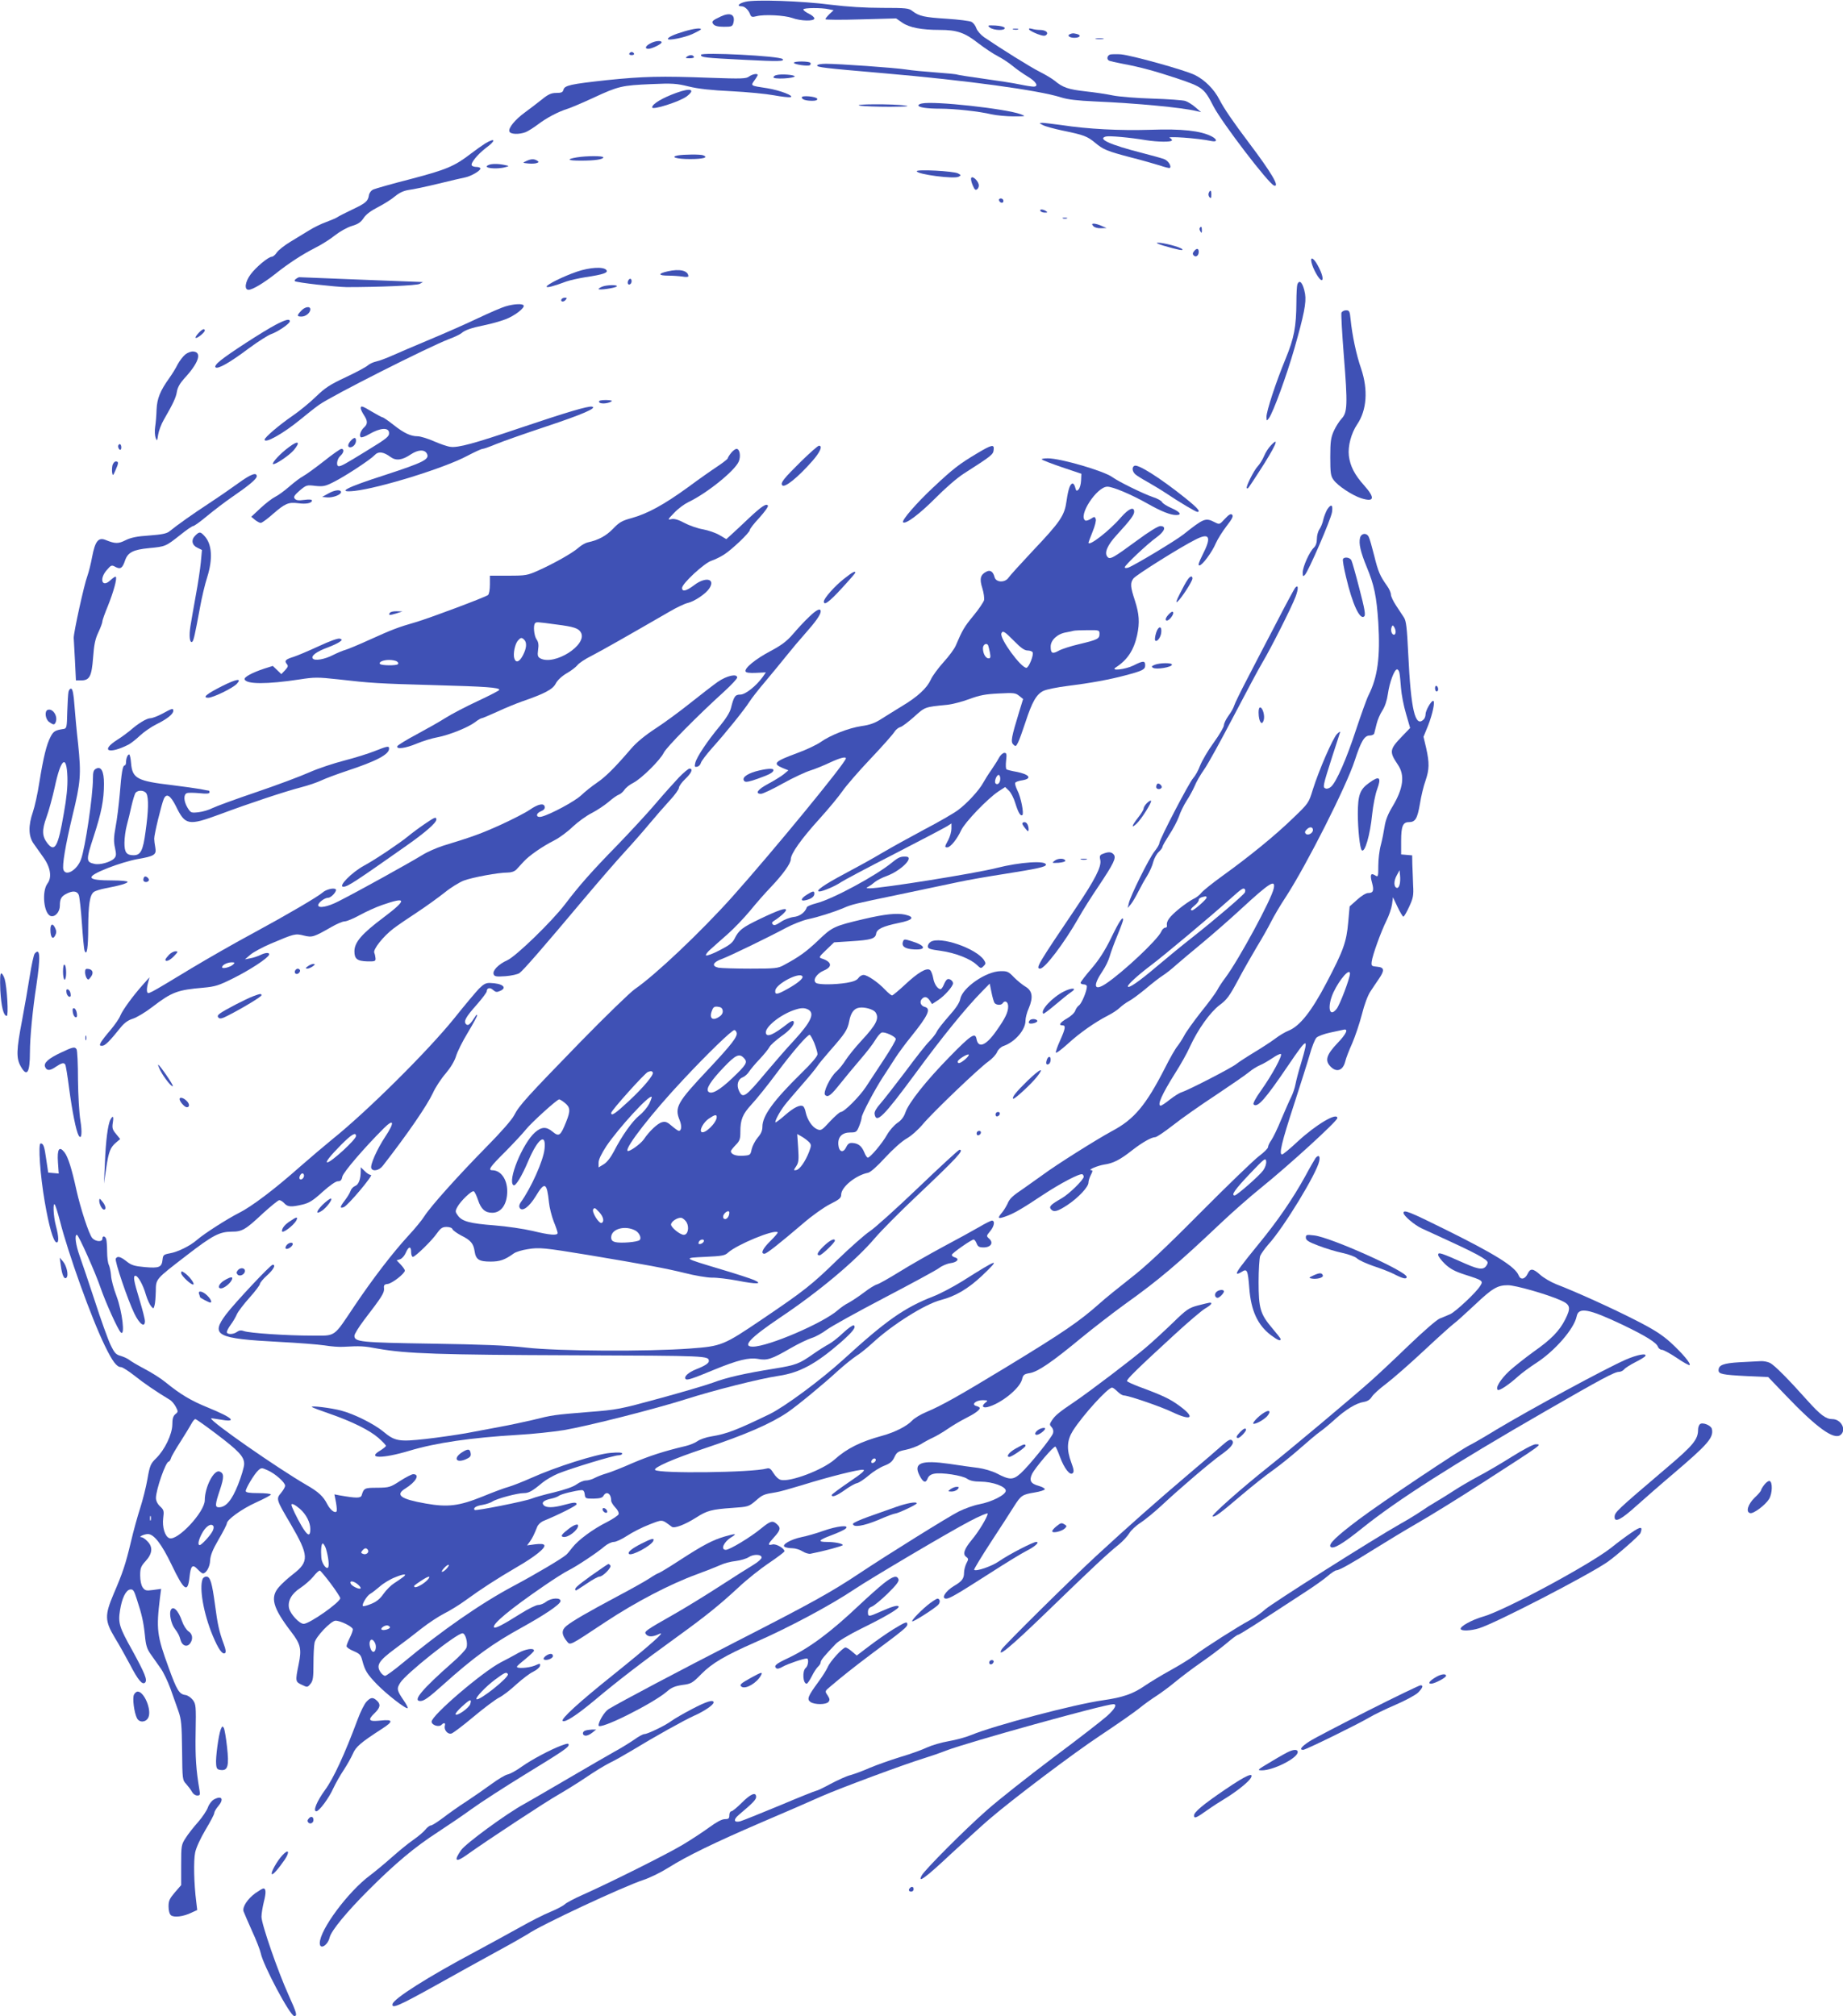 <?xml version="1.0" standalone="no"?>
<!DOCTYPE svg PUBLIC "-//W3C//DTD SVG 20010904//EN"
 "http://www.w3.org/TR/2001/REC-SVG-20010904/DTD/svg10.dtd">
<svg version="1.0" xmlns="http://www.w3.org/2000/svg"
 width="1170pt" height="1280pt" viewBox="0 0 1170 1280"
 preserveAspectRatio="xMidYMid meet">
<g transform="translate(0,1280) scale(0.1,-0.1)"
fill="#3f51b5" stroke="none">
<path d="M4733 12789 c-43 -10 -59 -29 -25 -29 20 0 45 -24 55 -53 6 -15 13
-17 39 -10 51 13 178 6 227 -11 54 -20 141 -22 141 -3 0 7 -16 21 -35 30 -19
9 -35 21 -35 27 0 11 116 12 163 1 l29 -6 -26 -24 c-14 -14 -26 -28 -26 -33 0
-4 101 -5 225 -1 l224 6 39 -27 c45 -31 122 -46 238 -46 109 0 159 -17 245
-85 41 -31 96 -68 124 -82 27 -14 70 -42 94 -62 24 -20 67 -50 95 -67 54 -32
73 -64 37 -64 -11 0 -50 6 -88 14 -37 8 -140 24 -228 36 -87 12 -163 24 -167
26 -5 3 -66 9 -136 14 -70 5 -156 13 -192 19 -71 11 -424 36 -507 36 -29 0
-54 -4 -55 -10 -4 -12 40 -17 422 -50 524 -45 984 -108 1125 -153 43 -14 105
-21 215 -26 270 -12 547 -38 645 -61 l30 -7 -35 30 c-19 17 -48 35 -65 41 -16
5 -111 12 -210 15 -99 3 -211 12 -250 20 -38 8 -117 20 -174 26 -107 12 -144
24 -195 67 -16 13 -59 39 -95 57 -58 29 -244 145 -354 220 -21 15 -43 40 -49
57 -5 16 -19 34 -30 40 -11 6 -82 15 -158 20 -142 9 -175 16 -218 49 -22 18
-40 20 -191 20 -109 0 -223 7 -327 20 -184 24 -479 34 -541 19z"/>
<path d="M4575 12695 c-54 -25 -60 -32 -46 -49 9 -11 30 -16 67 -16 49 0 54 2
60 25 13 53 -19 69 -81 40z"/>
<path d="M6284 12625 c25 -19 100 -21 94 -2 -3 7 -26 13 -59 15 -50 2 -52 1
-35 -13z"/>
<path d="M4345 12601 c-62 -18 -105 -37 -105 -48 0 -13 105 8 156 31 30 14 54
27 54 30 0 10 -44 5 -105 -13z"/>
<path d="M6433 12613 c9 -2 23 -2 30 0 6 3 -1 5 -18 5 -16 0 -22 -2 -12 -5z"/>
<path d="M6534 12612 c3 -6 27 -18 52 -28 35 -13 48 -14 57 -5 15 15 -6 31
-43 31 -14 0 -36 3 -49 7 -16 4 -22 3 -17 -5z"/>
<path d="M6792 12583 c-20 -8 -3 -23 28 -23 36 0 47 16 17 24 -25 6 -27 6 -45
-1z"/>
<path d="M6958 12553 c12 -2 32 -2 45 0 12 2 2 4 -23 4 -25 0 -35 -2 -22 -4z"/>
<path d="M4128 12524 c-31 -16 -37 -34 -12 -34 22 0 84 30 84 41 0 14 -42 10
-72 -7z"/>
<path d="M3995 12460 c-3 -5 3 -10 15 -10 12 0 18 5 15 10 -3 6 -10 10 -15 10
-5 0 -12 -4 -15 -10z"/>
<path d="M4450 12452 c0 -17 21 -19 278 -32 214 -11 255 -10 240 5 -19 20
-518 45 -518 27z"/>
<path d="M7048 12454 c-19 -6 -24 -29 -9 -38 5 -4 47 -13 93 -22 103 -19 203
-46 338 -91 166 -56 174 -62 234 -179 55 -105 349 -490 384 -502 39 -12 -16
81 -157 268 -104 138 -160 220 -190 278 -33 65 -93 125 -156 156 -66 32 -398
124 -469 131 -28 2 -59 1 -68 -1z"/>
<path d="M4360 12440 c-11 -7 -7 -10 18 -10 20 0 31 4 27 10 -8 13 -26 13 -45
0z"/>
<path d="M5040 12401 c0 -10 88 -23 101 -15 5 3 7 10 4 15 -8 11 -105 12 -105
0z"/>
<path d="M4755 12314 c-18 -14 -47 -15 -245 -8 -316 12 -426 9 -660 -15 -228
-25 -266 -33 -273 -61 -4 -16 -14 -20 -45 -20 -32 0 -51 -8 -94 -43 -29 -23
-77 -60 -106 -81 -62 -45 -107 -100 -98 -121 6 -18 61 -20 103 -4 15 6 50 28
78 49 55 42 129 81 190 100 22 7 97 39 166 71 155 72 178 77 364 85 133 6 160
4 237 -15 60 -15 144 -24 270 -30 101 -5 223 -17 271 -26 48 -9 95 -14 105
-12 29 7 -67 44 -148 57 -107 16 -105 15 -81 49 12 16 21 32 21 35 0 12 -35 5
-55 -10z"/>
<path d="M4928 12323 c-10 -2 -18 -9 -18 -14 0 -6 28 -9 68 -7 37 2 67 8 67
13 0 10 -87 17 -117 8z"/>
<path d="M4295 12211 c-89 -32 -155 -71 -155 -93 0 -19 173 36 218 69 60 45
28 57 -63 24z"/>
<path d="M5090 12182 c0 -14 26 -22 67 -22 23 0 33 4 31 13 -5 14 -98 23 -98
9z"/>
<path d="M5853 12143 c-13 -2 -23 -8 -23 -12 0 -13 55 -21 137 -21 92 0 249
-17 328 -36 33 -7 96 -13 140 -13 79 0 79 1 44 14 -96 35 -550 85 -626 68z"/>
<path d="M5460 12129 c25 -4 110 -7 190 -7 107 1 132 3 95 8 -69 11 -346 10
-285 -1z"/>
<path d="M6620 12006 c14 -8 72 -24 130 -36 131 -27 152 -35 203 -77 51 -43
76 -53 228 -93 68 -17 150 -41 183 -51 32 -11 60 -18 63 -15 11 11 -10 45 -35
55 -15 6 -79 24 -142 40 -203 52 -285 89 -230 104 23 6 154 -6 255 -23 75 -12
165 -13 165 -1 0 5 -6 12 -12 14 -38 15 178 0 265 -19 36 -7 35 11 -1 30 -70
36 -189 49 -387 42 -197 -6 -396 4 -567 30 -54 7 -108 14 -120 14 -23 -1 -23
-1 2 -14z"/>
<path d="M3080 11889 c-19 -12 -60 -41 -90 -64 -105 -81 -156 -102 -380 -161
-118 -30 -226 -61 -240 -67 -15 -7 -26 -23 -28 -37 -6 -38 -20 -50 -107 -91
-44 -21 -87 -43 -95 -49 -8 -5 -40 -19 -70 -30 -31 -11 -80 -35 -110 -54 -30
-18 -84 -51 -118 -72 -35 -21 -73 -51 -84 -66 -10 -16 -25 -28 -32 -28 -22 0
-101 -66 -135 -112 -35 -47 -42 -98 -13 -98 24 0 93 41 166 98 90 72 176 127
258 169 40 20 97 56 126 80 31 24 76 49 105 58 40 12 57 23 75 50 15 23 45 46
90 69 37 19 87 50 109 69 29 24 56 36 88 41 26 3 111 21 189 40 77 19 155 37
171 40 37 8 95 42 95 56 0 5 -11 10 -24 10 -14 0 -28 4 -31 10 -9 14 37 70 89
110 66 48 63 69 -4 29z"/>
<path d="M4302 11813 c-50 -10 -5 -23 78 -23 84 0 120 10 84 24 -17 7 -125 6
-162 -1z"/>
<path d="M3663 11801 c-71 -12 -61 -21 24 -21 89 0 143 8 143 21 0 10 -104 10
-167 0z"/>
<path d="M3340 11777 c-24 -11 -24 -11 14 -15 21 -2 45 -1 54 3 14 5 14 7 2
15 -19 12 -39 12 -70 -3z"/>
<path d="M3103 11753 c-48 -19 46 -31 107 -14 24 7 24 7 -9 14 -38 8 -80 8
-98 0z"/>
<path d="M5820 11713 c0 -20 238 -51 266 -35 16 9 16 10 -4 21 -29 15 -262 27
-262 14z"/>
<path d="M6166 11671 c-4 -6 0 -27 9 -47 12 -29 18 -34 29 -25 8 7 12 20 9 31
-7 26 -39 54 -47 41z"/>
<path d="M7673 11574 c-3 -8 -1 -20 6 -27 8 -8 11 -4 11 16 0 30 -7 35 -17 11z"/>
<path d="M6342 11528 c6 -18 28 -21 28 -4 0 9 -7 16 -16 16 -9 0 -14 -5 -12
-12z"/>
<path d="M6605 11460 c3 -5 16 -10 28 -10 18 0 19 2 7 10 -20 13 -43 13 -35 0z"/>
<path d="M6748 11413 c6 -2 18 -2 25 0 6 3 1 5 -13 5 -14 0 -19 -2 -12 -5z"/>
<path d="M6940 11365 c7 -9 28 -15 49 -14 l36 1 -30 13 c-16 8 -38 14 -49 15
-15 0 -16 -3 -6 -15z"/>
<path d="M7616 11352 c-2 -4 -1 -14 5 -22 7 -12 9 -10 9 8 0 23 -5 28 -14 14z"/>
<path d="M7387 11240 c93 -27 130 -34 118 -22 -13 14 -121 42 -155 41 -15 0 0
-8 37 -19z"/>
<path d="M7580 11205 c-9 -11 -10 -19 -2 -27 14 -14 32 -1 32 23 0 23 -13 25
-30 4z"/>
<path d="M8326 11133 c9 -39 46 -106 62 -111 17 -5 7 40 -22 92 -26 49 -50 61
-40 19z"/>
<path d="M3662 11075 c-87 -30 -192 -82 -192 -95 0 -9 43 2 126 33 23 8 77 20
120 27 115 17 148 29 133 46 -18 22 -105 17 -187 -11z"/>
<path d="M4238 11077 c-63 -14 -61 -27 5 -27 28 0 69 -3 90 -6 20 -4 37 -3 37
2 -1 36 -55 49 -132 31z"/>
<path d="M1880 11030 c-8 -5 -12 -12 -8 -15 8 -9 260 -37 328 -38 204 0 447
10 465 21 l20 11 -20 1 c-11 0 -186 7 -390 15 -203 8 -372 15 -375 15 -3 0
-12 -4 -20 -10z"/>
<path d="M3987 11016 c-6 -16 2 -28 14 -20 12 7 11 34 0 34 -5 0 -11 -6 -14
-14z"/>
<path d="M8236 10994 c-3 -9 -6 -59 -6 -112 -1 -157 -14 -227 -69 -361 -62
-150 -121 -331 -121 -368 1 -27 1 -27 15 -9 27 36 113 271 163 446 60 211 76
289 67 344 -12 68 -35 97 -49 60z"/>
<path d="M3823 10980 c-13 -5 -23 -12 -23 -15 0 -9 104 6 115 16 12 12 -63 11
-92 -1z"/>
<path d="M3565 10901 c-10 -17 12 -21 25 -6 10 12 10 15 -3 15 -9 0 -18 -4
-22 -9z"/>
<path d="M3210 10855 c-25 -7 -103 -41 -175 -75 -71 -34 -209 -95 -305 -135
-96 -40 -205 -87 -241 -103 -36 -16 -81 -33 -100 -37 -19 -4 -43 -15 -54 -25
-11 -10 -74 -44 -140 -75 -101 -47 -131 -67 -190 -124 -38 -37 -104 -91 -145
-119 -86 -59 -180 -139 -180 -153 0 -28 119 39 225 126 40 33 94 76 121 95 80
57 689 365 824 417 36 13 72 31 80 38 21 19 61 33 148 51 41 8 100 25 129 36
58 21 127 74 117 89 -7 12 -60 10 -114 -6z"/>
<path d="M1912 10827 c-28 -30 -28 -37 2 -37 27 0 56 24 56 46 0 22 -34 17
-58 -9z"/>
<path d="M8516 10815 c-3 -8 4 -131 15 -272 25 -312 23 -362 -14 -401 -14 -15
-36 -49 -49 -77 -19 -43 -23 -67 -23 -167 0 -102 3 -121 21 -145 27 -38 119
-98 174 -116 85 -27 92 0 20 81 -61 68 -89 123 -97 189 -7 60 15 143 53 199
61 90 70 219 25 353 -31 89 -57 213 -67 314 -5 51 -8 57 -29 57 -12 0 -25 -7
-29 -15z"/>
<path d="M1748 10737 c-77 -41 -288 -177 -346 -224 -29 -23 -40 -39 -34 -45
14 -14 90 29 214 122 57 42 120 82 140 89 41 14 118 66 118 81 0 18 -27 11
-92 -23z"/>
<path d="M1260 10685 c-13 -14 -21 -27 -18 -30 7 -7 58 34 58 46 0 16 -16 10
-40 -16z"/>
<path d="M1177 10550 c-15 -12 -37 -41 -49 -63 -11 -23 -35 -62 -53 -87 -58
-81 -78 -130 -81 -200 -1 -36 -5 -85 -9 -110 -4 -25 -2 -56 3 -70 8 -22 10
-21 16 20 4 25 20 68 36 95 60 104 77 141 83 178 4 26 19 53 45 82 92 99 116
167 61 173 -14 2 -37 -6 -52 -18z"/>
<path d="M3803 10248 c4 -14 52 -12 77 2 10 7 0 9 -33 10 -35 0 -47 -4 -44
-12z"/>
<path d="M2290 10208 c0 -7 9 -26 20 -43 25 -38 25 -57 1 -79 -22 -20 -33 -54
-20 -62 5 -3 29 5 52 19 72 42 127 45 127 7 0 -22 -14 -34 -150 -117 -130 -80
-154 -93 -169 -93 -19 0 -12 46 9 65 23 20 27 45 7 45 -7 0 -57 -35 -112 -79
-55 -43 -113 -85 -130 -94 -16 -8 -56 -38 -88 -66 -31 -27 -72 -57 -91 -66
-18 -9 -60 -41 -92 -71 l-59 -55 24 -20 c13 -10 29 -19 36 -19 8 0 42 25 77
56 77 67 99 77 160 69 51 -7 88 0 88 17 0 7 -17 8 -49 4 -36 -5 -51 -3 -60 8
-9 11 -3 21 31 51 42 35 45 37 100 30 50 -5 64 -2 115 24 74 37 234 142 261
171 24 26 56 22 102 -12 35 -25 73 -20 128 17 45 30 87 33 102 5 19 -36 -19
-55 -263 -135 -252 -81 -314 -114 -197 -102 157 17 575 146 717 223 46 24 89
44 97 44 7 0 46 14 87 31 41 17 181 66 313 110 232 77 331 120 294 127 -25 5
-162 -36 -453 -134 -295 -100 -397 -128 -446 -121 -19 2 -67 19 -106 36 -39
17 -85 31 -102 31 -44 0 -87 20 -155 74 -32 25 -62 46 -67 46 -4 0 -34 16 -66
35 -63 38 -73 41 -73 23z"/>
<path d="M2227 10002 c-20 -22 -22 -42 -4 -42 19 0 37 21 37 42 0 23 -12 23
-33 0z"/>
<path d="M8068 9972 c-15 -15 -34 -45 -43 -67 -9 -22 -27 -51 -40 -65 -25 -26
-77 -131 -70 -139 7 -6 4 -10 78 104 103 158 136 232 75 167z"/>
<path d="M1834 9961 c-52 -38 -109 -99 -101 -107 9 -9 102 53 132 88 45 54 29
64 -31 19z"/>
<path d="M750 9966 c0 -8 5 -18 10 -21 6 -3 10 3 10 14 0 12 -4 21 -10 21 -5
0 -10 -6 -10 -14z"/>
<path d="M5083 9868 c-108 -107 -128 -132 -118 -148 13 -22 98 46 193 154 49
56 66 96 41 96 -7 0 -59 -46 -116 -102z"/>
<path d="M6202 9921 c-114 -68 -151 -97 -277 -215 -108 -101 -203 -211 -192
-222 15 -15 103 51 202 150 65 66 141 132 185 160 175 112 185 120 188 149 5
38 -11 35 -106 -22z"/>
<path d="M4641 9924 c-12 -15 -21 -30 -21 -34 0 -4 -28 -26 -62 -49 -35 -23
-121 -83 -191 -135 -153 -111 -256 -167 -356 -195 -63 -17 -80 -27 -120 -69
-44 -45 -92 -71 -161 -86 -14 -3 -40 -18 -57 -33 -37 -33 -149 -97 -253 -144
-72 -32 -80 -34 -193 -34 l-117 0 0 -56 c0 -33 -5 -61 -12 -67 -18 -14 -367
-145 -458 -172 -112 -32 -153 -48 -292 -111 -70 -32 -140 -61 -155 -65 -15 -4
-49 -18 -75 -31 -57 -30 -122 -41 -133 -23 -11 17 27 44 95 69 30 11 64 27 75
35 18 13 19 15 3 21 -11 4 -62 -14 -135 -48 -65 -30 -136 -60 -158 -67 -52
-16 -61 -25 -45 -45 11 -13 9 -19 -10 -40 l-24 -25 -27 26 -27 26 -54 -17
c-76 -25 -130 -54 -125 -68 10 -32 142 -32 347 -1 96 15 117 15 245 1 210 -24
252 -27 615 -37 328 -9 410 -15 410 -30 0 -4 -62 -36 -137 -71 -75 -35 -167
-83 -203 -106 -36 -23 -119 -70 -184 -105 -66 -35 -121 -69 -124 -76 -7 -21
53 -13 124 17 38 16 97 34 131 40 74 14 194 62 239 96 18 14 37 25 42 25 5 0
49 19 98 41 49 23 118 51 154 64 148 51 199 78 218 115 11 21 36 45 69 65 29
16 59 40 68 51 8 12 49 40 92 61 69 36 219 121 492 279 46 27 99 52 118 56 42
10 114 58 136 92 41 62 -24 76 -96 21 -50 -38 -77 -44 -77 -18 0 28 142 159
187 173 21 7 56 24 78 38 51 32 165 141 165 157 0 7 27 42 61 78 33 37 58 71
54 77 -10 16 -42 -6 -125 -84 -41 -39 -89 -84 -107 -100 l-32 -29 -44 26 c-24
14 -71 30 -103 36 -32 5 -85 23 -117 40 -42 22 -66 29 -85 25 -25 -6 -24 -3
18 40 24 26 65 56 90 68 118 56 296 200 320 258 14 34 6 80 -14 80 -8 0 -24
-12 -35 -26z m-1109 -1089 c111 -14 141 -24 156 -51 43 -78 -168 -212 -258
-164 -16 9 -19 18 -14 54 5 32 2 50 -10 67 -16 23 -22 90 -9 102 8 9 10 9 135
-8z m-204 -97 c18 -18 15 -54 -8 -98 -22 -43 -45 -52 -55 -20 -9 27 4 92 23
113 18 20 24 21 40 5z m-808 -138 c8 -5 11 -13 6 -17 -10 -10 -103 -9 -113 1
-12 12 19 26 57 26 19 0 42 -4 50 -10z"/>
<path d="M6614 9883 c4 -5 62 -27 129 -50 l122 -41 -2 -43 c-1 -23 -8 -49 -16
-57 -12 -12 -15 -10 -21 12 -3 14 -11 26 -16 26 -16 0 -28 -33 -39 -109 -13
-94 -36 -130 -217 -321 -75 -80 -143 -155 -151 -167 -22 -34 -80 -32 -89 2 -9
36 -28 49 -53 35 -37 -19 -44 -45 -25 -104 9 -29 14 -64 11 -77 -4 -13 -34
-58 -68 -99 -57 -69 -70 -91 -112 -190 -8 -19 -42 -66 -77 -104 -34 -38 -71
-88 -81 -111 -24 -53 -82 -108 -184 -169 -44 -27 -104 -64 -132 -82 -39 -25
-72 -37 -124 -44 -81 -12 -199 -58 -260 -102 -23 -16 -89 -48 -147 -69 -146
-54 -159 -67 -94 -95 l37 -15 -30 -25 c-16 -13 -60 -40 -97 -60 -67 -35 -88
-64 -47 -64 12 0 75 30 139 66 65 36 144 73 177 83 32 10 87 33 123 50 60 28
100 39 100 26 0 -26 -463 -590 -722 -880 -198 -221 -488 -496 -618 -585 -30
-21 -186 -172 -346 -336 -337 -347 -388 -402 -420 -465 -14 -28 -85 -109 -179
-204 -177 -180 -351 -374 -391 -437 -15 -24 -60 -79 -101 -123 -101 -110 -226
-273 -341 -444 -139 -207 -116 -191 -274 -191 -158 0 -397 16 -430 29 -17 6
-29 5 -43 -5 -24 -18 -65 -18 -65 -1 0 7 12 29 26 48 14 19 31 48 38 65 7 16
43 64 80 105 36 40 66 80 66 87 0 7 20 32 45 54 42 38 58 68 36 68 -14 0 -243
-245 -296 -315 -100 -134 -62 -154 340 -175 116 -6 244 -16 285 -22 41 -7 95
-11 120 -9 109 6 130 5 220 -12 180 -32 392 -39 1244 -42 856 -3 855 -3 856
-37 0 -13 -25 -30 -79 -51 -53 -21 -82 -49 -68 -63 9 -9 42 2 182 60 149 61
219 78 277 68 58 -11 86 -2 205 67 50 29 111 58 136 66 24 7 67 31 95 52 28
21 192 112 364 202 172 90 329 175 348 189 19 15 52 29 74 32 44 6 60 28 27
37 -12 3 -20 11 -18 17 4 12 124 96 138 96 5 0 14 -11 19 -25 8 -20 16 -25 44
-25 46 0 65 29 36 55 -19 17 -19 18 5 47 27 32 33 68 12 68 -7 0 -43 -18 -80
-40 -38 -22 -141 -79 -230 -126 -89 -48 -215 -120 -279 -160 -65 -40 -128 -76
-141 -79 -12 -3 -50 -26 -82 -51 -33 -25 -77 -54 -97 -65 -21 -10 -52 -32 -70
-48 -94 -82 -441 -231 -539 -231 -70 0 -17 56 171 183 247 165 482 362 604
506 41 48 159 167 263 265 263 249 306 296 274 296 -6 0 -124 -109 -263 -242
-139 -133 -277 -257 -307 -276 -29 -19 -121 -100 -205 -181 -164 -160 -213
-198 -476 -376 -248 -168 -259 -172 -460 -187 -267 -20 -842 -17 -1040 6 -122
14 -279 20 -600 25 -453 7 -490 11 -490 50 0 11 28 56 62 101 112 146 128 171
126 199 -3 21 2 27 23 29 28 3 109 66 109 85 0 6 -12 23 -26 38 l-26 27 22 7
c12 4 28 22 36 41 18 42 34 44 34 4 0 -16 5 -30 11 -30 15 0 122 104 154 151
23 32 34 39 60 39 20 0 35 -6 38 -15 4 -8 28 -25 54 -39 61 -30 79 -51 86
-101 8 -52 28 -65 101 -65 60 0 91 11 148 52 12 9 53 22 89 27 73 12 103 9
389 -38 364 -61 487 -84 605 -113 66 -17 145 -30 175 -30 30 1 103 -8 162 -19
122 -24 164 -22 105 4 -21 9 -115 40 -210 68 -246 74 -244 72 -100 79 106 5
125 8 145 27 56 51 295 150 315 129 3 -3 -18 -27 -46 -55 -49 -48 -65 -81 -38
-81 14 0 90 60 245 192 56 49 134 104 172 123 58 29 70 39 70 60 0 48 93 124
171 139 16 4 57 40 109 97 49 53 105 103 135 120 30 17 74 56 104 92 62 74
354 354 416 398 24 17 49 44 55 60 7 16 24 32 41 38 72 25 139 102 139 160 0
18 9 54 21 80 29 69 23 110 -20 136 -19 11 -52 38 -74 60 -34 36 -43 40 -85
39 -93 -1 -242 -105 -256 -176 -4 -24 -28 -60 -72 -109 -36 -41 -71 -85 -77
-99 -6 -14 -28 -41 -47 -61 -20 -19 -89 -107 -154 -195 -66 -87 -137 -178
-158 -202 -25 -28 -38 -51 -36 -64 10 -66 56 -19 262 260 168 229 315 410 419
516 l50 51 11 -55 c6 -30 15 -61 19 -67 10 -15 43 -17 52 -3 14 22 35 10 35
-20 0 -37 -18 -75 -77 -158 -65 -92 -113 -110 -124 -48 -8 43 -35 25 -169
-112 -150 -153 -263 -295 -283 -357 -9 -26 -26 -49 -51 -65 -20 -14 -50 -48
-65 -75 -31 -55 -107 -145 -122 -145 -5 0 -15 15 -22 33 -17 41 -38 57 -73 60
-22 2 -31 -4 -42 -26 -19 -40 -46 -32 -50 15 -4 50 24 78 77 78 36 0 40 3 55
40 9 22 16 47 16 55 0 20 82 175 134 255 24 36 59 91 79 122 20 31 66 94 103
139 106 132 126 175 85 186 -25 6 -35 31 -20 49 17 20 34 17 51 -8 l15 -23 41
27 c40 27 92 86 92 105 0 16 -24 33 -37 25 -7 -4 -16 -20 -22 -35 -6 -15 -15
-27 -20 -27 -19 0 -41 33 -47 71 -4 21 -12 44 -20 50 -21 17 -76 -15 -158 -92
-41 -38 -78 -69 -83 -69 -5 0 -25 16 -44 36 -45 48 -113 94 -137 94 -11 0 -26
-9 -33 -20 -10 -14 -32 -23 -74 -30 -75 -12 -175 -13 -194 -1 -25 16 3 60 49
79 57 24 51 56 -15 77 -18 6 -15 11 30 54 l50 48 108 7 c126 8 154 16 159 48
4 29 42 47 143 68 91 18 106 38 40 53 -53 11 -129 3 -261 -28 -187 -44 -201
-50 -289 -135 -76 -72 -121 -105 -218 -157 -38 -21 -54 -23 -213 -23 -94 0
-186 3 -203 6 -46 10 -36 35 23 56 53 20 290 135 406 197 41 22 104 47 140 55
62 13 161 44 225 71 53 23 66 26 350 85 154 32 325 68 380 80 55 12 186 35
290 51 209 33 265 45 265 59 0 28 -164 17 -314 -21 -132 -34 -733 -130 -806
-129 -24 1 -24 1 -5 12 11 6 29 19 40 29 11 9 45 27 76 38 90 34 174 119 122
122 -35 2 -48 -3 -90 -37 -102 -84 -378 -233 -481 -259 -31 -8 -58 -19 -60
-25 -11 -33 -45 -58 -84 -62 -24 -3 -61 -17 -82 -32 -29 -19 -42 -24 -50 -15
-8 8 -6 14 8 23 35 21 76 58 76 68 0 16 -46 1 -165 -56 -114 -55 -135 -71
-163 -128 -13 -25 -36 -42 -95 -72 -42 -22 -81 -36 -85 -32 -4 4 9 22 29 39
19 18 68 60 107 95 40 35 105 103 144 150 39 48 97 114 129 147 80 84 129 153
129 179 0 36 67 130 183 258 58 64 123 143 145 175 22 32 101 124 176 203 76
80 144 157 153 172 9 15 27 29 39 32 12 3 51 33 87 65 70 63 66 62 209 76 31
3 94 19 140 36 67 25 104 32 188 36 95 5 107 4 130 -15 l25 -20 -24 -78 c-51
-167 -56 -194 -38 -211 14 -14 17 -13 30 13 8 16 29 74 47 129 42 129 70 178
115 199 19 9 88 23 153 31 145 18 264 40 362 66 114 30 130 38 130 65 0 30
-13 30 -74 -1 -52 -26 -152 -37 -112 -12 73 47 114 109 135 205 17 80 13 134
-14 218 -29 88 -31 112 -10 141 15 21 298 199 394 247 90 46 104 18 46 -95
-25 -50 -31 -69 -21 -69 18 0 80 83 105 142 11 25 41 73 67 107 36 46 45 64
36 73 -8 8 -20 2 -46 -26 -34 -37 -34 -37 -64 -22 -59 30 -68 27 -199 -77 -52
-41 -317 -200 -351 -211 -12 -4 -22 -3 -22 2 0 13 145 150 203 191 52 38 63
71 23 71 -14 0 -73 -36 -147 -91 -154 -113 -173 -124 -189 -104 -21 25 0 74
59 138 87 95 111 127 111 148 0 35 -35 20 -84 -36 -72 -84 -206 -188 -206
-160 0 2 12 34 26 69 15 36 24 72 20 81 -6 16 -8 16 -31 1 -14 -9 -30 -14 -35
-11 -48 30 73 215 140 215 35 0 151 -49 254 -107 86 -49 146 -73 182 -73 40 0
27 19 -29 44 -30 13 -56 30 -60 38 -3 8 -29 23 -58 32 -59 20 -219 98 -258
127 -54 39 -328 119 -409 119 -25 0 -42 -3 -38 -7z m366 -1108 c0 -31 -13 -37
-130 -65 -52 -12 -110 -31 -128 -41 -41 -23 -52 -18 -52 26 0 41 43 81 98 90
20 4 42 8 47 10 6 2 45 4 88 4 75 1 77 0 77 -24z m-542 -45 c42 -43 66 -60 85
-60 14 0 29 -5 32 -11 10 -15 -24 -99 -39 -99 -35 0 -170 185 -159 218 8 21
20 14 81 -48z m-165 -27 c2 -5 7 -25 11 -45 6 -30 4 -38 -8 -38 -19 0 -36 31
-36 64 0 24 23 37 33 19z m-1179 -2102 c8 -12 -30 -44 -95 -80 -66 -37 -81
-39 -77 -9 6 42 154 119 172 89z m-506 -218 c2 -13 -5 -27 -20 -37 -44 -31
-68 -12 -48 38 8 22 15 27 38 24 19 -2 28 -9 30 -25z m969 -9 c27 -38 8 -78
-89 -182 -39 -42 -83 -97 -99 -122 -16 -25 -42 -59 -60 -74 -39 -35 -86 -133
-71 -148 18 -18 37 -3 98 74 32 40 89 109 127 153 38 44 80 98 93 121 14 23
32 45 41 48 18 7 85 -23 90 -40 2 -6 -32 -65 -75 -130 -43 -66 -95 -144 -115
-175 -40 -61 -138 -159 -159 -159 -7 0 -38 -27 -69 -60 -53 -58 -57 -60 -83
-49 -31 14 -61 60 -71 106 -3 18 -11 35 -16 39 -20 12 -59 -7 -115 -56 -32
-28 -59 -48 -61 -46 -6 6 25 65 56 106 14 19 64 77 110 130 46 52 90 106 99
120 9 14 46 59 82 100 95 108 111 132 121 186 10 53 30 81 63 86 34 6 89 -10
103 -28z m-426 16 c43 -24 18 -78 -92 -198 -45 -48 -124 -139 -177 -202 -130
-156 -146 -167 -170 -117 -18 37 -8 75 23 87 13 5 32 22 41 37 10 15 40 51 67
79 27 29 54 62 61 75 6 13 40 43 74 68 60 41 93 83 78 98 -3 4 -19 -3 -34 -15
-93 -73 -134 -90 -140 -61 -7 36 86 113 176 145 46 16 68 17 93 4z m-455 -145
c10 -24 -32 -77 -180 -235 -198 -210 -215 -241 -181 -323 14 -35 12 -67 -6
-67 -4 0 -24 14 -44 31 -28 25 -41 30 -62 24 -27 -6 -82 -58 -116 -109 -21
-30 -94 -82 -103 -73 -19 18 159 246 354 453 151 162 308 314 324 314 5 0 11
-7 14 -15z m493 -66 c11 -29 21 -61 21 -72 0 -13 -39 -59 -103 -121 -177 -174
-247 -270 -247 -340 0 -25 -9 -45 -30 -69 -16 -19 -33 -52 -38 -73 -8 -38 -9
-39 -56 -42 -44 -3 -76 9 -76 29 0 5 14 22 30 39 26 26 30 38 30 83 0 79 14
113 72 176 30 32 101 120 158 197 99 133 195 244 210 244 4 0 17 -23 29 -51z
m958 -105 c-30 -25 -47 -31 -47 -14 0 13 62 51 70 44 3 -3 -8 -17 -23 -30z
m-1403 7 c24 -26 14 -41 -76 -127 -80 -76 -131 -105 -151 -85 -17 17 13 66 97
154 77 81 100 91 130 58z m-580 -90 c9 -14 -60 -96 -149 -179 -88 -82 -115
-101 -115 -78 0 15 212 251 233 260 19 7 25 7 31 -3z m-23 -200 c-12 -22 -39
-55 -61 -72 -45 -36 -112 -130 -162 -228 -21 -40 -45 -71 -65 -83 l-33 -20 0
30 c0 20 18 57 50 106 78 115 272 327 287 312 2 -2 -5 -22 -16 -45z m-538 9
c38 -30 40 -51 11 -123 -35 -88 -45 -96 -85 -63 -40 34 -71 33 -113 -4 -79
-70 -177 -310 -136 -335 13 -8 52 55 95 157 60 140 113 179 102 74 -7 -74 -86
-250 -152 -341 -9 -14 -11 -25 -5 -35 16 -25 60 8 101 75 57 95 71 88 84 -39
3 -32 17 -87 30 -121 14 -34 25 -67 25 -73 0 -18 -49 -14 -160 13 -56 13 -164
29 -241 35 -156 12 -205 25 -232 62 -17 23 -18 28 -4 54 21 39 93 108 105 100
6 -3 18 -29 27 -56 19 -57 45 -80 90 -80 57 0 95 54 95 137 0 76 -41 133 -95
133 -29 0 -14 22 83 118 53 54 112 117 130 140 34 43 198 192 212 192 4 0 19
-9 33 -20z m967 -92 c0 -37 -79 -113 -98 -94 -12 13 15 61 47 83 38 26 51 29
51 11z m587 -160 c14 -16 14 -22 -1 -62 -24 -61 -58 -110 -81 -115 -18 -3 -18
-2 0 25 15 23 17 41 12 116 l-6 88 30 -17 c17 -10 37 -26 46 -35z m-1332 -445
c25 -28 32 -57 16 -67 -17 -11 -69 73 -54 88 9 9 10 8 38 -21z m825 -2 c0 -21
-13 -41 -26 -41 -17 0 -18 22 -2 38 14 14 28 16 28 3z m-271 -62 c18 -33 8
-79 -18 -79 -24 0 -81 47 -81 65 0 19 41 46 65 43 10 -2 26 -15 34 -29z m-327
-51 c26 -13 42 -48 29 -61 -13 -13 -120 -22 -156 -13 -18 5 -25 13 -25 30 0
53 86 78 152 44z m436 -70 c-3 -7 -12 -14 -21 -16 -12 -2 -15 1 -11 12 7 19
38 22 32 4z"/>
<path d="M714 9846 c-3 -13 -4 -35 -2 -47 4 -22 6 -20 21 15 21 47 21 56 2 56
-8 0 -17 -11 -21 -24z"/>
<path d="M7203 9843 c-19 -7 -16 -37 5 -55 9 -8 44 -30 77 -48 33 -19 85 -50
115 -70 83 -56 191 -120 201 -120 24 0 1 26 -83 93 -153 122 -290 209 -315
200z"/>
<path d="M1514 9733 c-44 -32 -128 -90 -189 -130 -102 -67 -194 -132 -250
-177 -17 -14 -49 -20 -128 -26 -77 -5 -116 -13 -150 -30 -46 -23 -65 -23 -125
1 -47 20 -68 -6 -87 -106 -8 -44 -22 -99 -30 -121 -21 -55 -88 -362 -87 -394
1 -14 4 -80 8 -147 l6 -123 33 0 c54 0 67 26 76 145 6 81 13 117 33 159 14 30
26 62 26 70 0 9 16 53 35 99 35 87 60 176 50 185 -3 3 -18 -7 -34 -22 -54 -51
-73 9 -22 66 27 31 30 32 55 18 31 -16 44 -7 60 42 18 51 51 68 153 78 104 10
104 10 198 84 38 31 75 56 81 56 7 0 47 29 90 65 44 36 113 89 154 117 108 74
160 117 160 134 0 28 -39 13 -116 -43z"/>
<path d="M2085 9667 l-40 -22 32 -3 c35 -3 87 16 88 33 0 19 -40 15 -80 -8z"/>
<path d="M8426 9566 c-8 -14 -20 -43 -25 -64 -4 -22 -16 -50 -25 -63 -9 -13
-16 -40 -16 -61 0 -24 -7 -44 -19 -55 -28 -26 -71 -122 -71 -158 0 -25 2 -27
14 -15 23 24 165 352 172 398 7 48 -5 55 -30 18z"/>
<path d="M1239 9399 c-27 -27 -21 -61 15 -77 l28 -14 -7 -77 c-4 -42 -18 -137
-32 -211 -13 -74 -29 -162 -34 -195 -10 -61 -5 -110 11 -100 9 6 17 42 50 220
11 61 31 146 45 189 37 117 31 212 -17 263 -26 28 -32 29 -59 2z"/>
<path d="M8634 9385 c-9 -36 3 -89 42 -184 48 -115 63 -188 74 -355 13 -217
-4 -345 -62 -460 -11 -21 -46 -119 -79 -218 -60 -184 -125 -333 -159 -363 -11
-10 -26 -15 -35 -11 -19 7 -17 16 42 201 25 77 48 147 50 155 3 8 -6 3 -20
-11 -28 -31 -114 -229 -153 -353 -26 -85 -27 -86 -128 -183 -109 -106 -277
-243 -448 -366 -58 -42 -117 -89 -130 -104 -12 -16 -36 -34 -53 -41 -16 -8
-58 -36 -92 -64 -59 -49 -80 -77 -75 -105 2 -7 -3 -13 -11 -13 -8 0 -19 -11
-25 -25 -24 -53 -245 -260 -352 -331 -76 -50 -84 -13 -19 83 17 25 37 66 44
92 7 25 29 85 49 133 20 48 36 92 36 98 0 28 -26 -11 -77 -117 -40 -81 -76
-137 -125 -194 -37 -43 -68 -83 -68 -89 0 -5 9 -10 20 -10 11 0 20 -6 20 -13
0 -29 -33 -108 -50 -120 -9 -6 -20 -22 -24 -34 -4 -13 -27 -35 -52 -49 -45
-26 -56 -44 -29 -44 22 0 19 -20 -15 -96 -17 -37 -29 -72 -27 -77 2 -6 35 19
75 55 76 70 175 139 257 181 28 14 61 36 75 50 14 13 40 32 57 41 18 9 65 44
105 77 40 34 89 72 108 84 19 12 58 42 85 67 28 24 104 89 170 143 66 55 176
151 245 215 181 167 219 190 206 129 -14 -69 -221 -451 -305 -564 -21 -28 -45
-64 -54 -82 -9 -17 -55 -80 -103 -139 -47 -60 -95 -127 -106 -149 -12 -22 -31
-52 -43 -67 -13 -15 -49 -78 -80 -140 -120 -235 -195 -325 -335 -399 -96 -52
-356 -215 -444 -281 -32 -23 -84 -60 -114 -81 -76 -51 -93 -67 -107 -102 -8
-16 -23 -41 -34 -54 -31 -36 -26 -42 21 -25 53 18 104 48 238 137 112 74 237
140 252 131 4 -3 8 -10 8 -15 0 -19 -94 -111 -140 -137 -68 -39 -82 -52 -69
-69 19 -22 43 -15 108 28 68 46 131 113 131 141 0 11 7 32 15 48 12 23 13 30
3 30 -27 1 39 29 82 36 57 8 100 30 175 89 65 51 125 85 149 85 9 0 59 34 113
76 54 43 177 129 273 192 96 64 190 129 209 145 19 16 51 36 70 44 20 8 55 29
79 45 23 16 47 28 53 26 14 -5 -56 -134 -125 -231 -36 -50 -53 -84 -48 -89 24
-24 72 29 221 249 123 181 131 183 82 17 -17 -54 -33 -117 -37 -139 -4 -22
-16 -58 -27 -80 -11 -21 -39 -86 -63 -142 -23 -57 -52 -116 -63 -132 -12 -16
-21 -36 -21 -44 0 -8 -26 -34 -57 -57 -32 -24 -200 -186 -373 -360 -231 -233
-350 -344 -445 -417 -71 -56 -157 -125 -190 -155 -133 -118 -227 -183 -600
-410 -295 -179 -406 -242 -504 -283 -36 -15 -76 -39 -91 -55 -33 -35 -107 -73
-190 -96 -136 -37 -223 -80 -301 -150 -76 -67 -282 -145 -342 -130 -14 3 -34
22 -46 42 -18 29 -26 35 -44 30 -93 -26 -684 -33 -708 -9 -14 14 118 72 311
136 263 88 422 157 530 230 60 41 227 178 320 264 42 38 94 79 115 93 22 13
69 51 105 84 124 115 332 246 433 272 92 24 171 70 259 152 125 119 109 114
-122 -32 -58 -36 -141 -80 -185 -97 -183 -71 -301 -154 -570 -400 -144 -131
-372 -300 -470 -348 -209 -101 -271 -125 -369 -141 -33 -5 -73 -19 -88 -30
-15 -11 -49 -25 -75 -31 -139 -33 -231 -63 -339 -109 -65 -29 -139 -58 -164
-65 -25 -7 -58 -20 -75 -29 -16 -9 -42 -16 -56 -16 -14 0 -40 -11 -58 -24 -21
-16 -74 -34 -143 -51 -60 -14 -124 -32 -143 -40 -42 -17 -354 -79 -362 -72
-11 12 9 26 49 32 24 4 53 14 65 22 27 18 157 53 198 53 32 0 55 13 118 66 22
18 67 44 100 58 87 35 354 116 383 116 13 0 24 5 24 11 0 7 -24 9 -77 4 -90
-8 -343 -88 -501 -159 -54 -24 -118 -49 -142 -56 -24 -6 -99 -34 -167 -62
-149 -60 -220 -69 -361 -44 -159 28 -195 54 -129 95 68 42 95 91 50 91 -9 0
-46 -19 -82 -42 -63 -41 -69 -43 -145 -44 -82 0 -86 -2 -100 -48 -6 -19 -34
-19 -142 0 l-31 6 10 -51 c5 -29 7 -55 3 -58 -11 -12 -40 11 -58 46 -25 50
-56 79 -133 123 -187 109 -605 400 -605 422 0 2 23 -1 51 -6 121 -22 93 8 -73
76 -106 43 -174 84 -266 159 -29 24 -90 63 -135 86 -45 24 -89 50 -98 58 -9 7
-33 18 -52 24 -31 8 -40 18 -66 72 -16 34 -61 159 -99 277 -39 118 -82 247
-96 285 -25 69 -34 135 -18 135 11 0 121 -248 151 -338 31 -90 109 -264 128
-282 28 -27 10 130 -27 230 -18 47 -34 106 -35 132 -2 26 -9 56 -14 67 -6 11
-11 49 -11 85 0 35 -3 71 -6 80 -8 20 -24 21 -24 1 0 -22 -43 -19 -64 4 -21
23 -75 189 -101 306 -29 133 -53 210 -76 239 -33 42 -47 21 -41 -65 l5 -70
-34 3 -33 3 -12 81 c-12 86 -18 104 -36 104 -17 0 -3 -203 26 -370 27 -157 54
-251 74 -258 16 -5 16 34 -3 105 -17 63 -20 158 -6 133 5 -9 19 -54 31 -100
53 -209 200 -619 286 -795 48 -99 75 -135 102 -135 9 0 47 -24 84 -53 57 -46
137 -101 225 -154 13 -7 30 -28 39 -45 16 -30 15 -33 -3 -47 -14 -12 -19 -29
-19 -66 -1 -62 -48 -160 -103 -214 -35 -34 -40 -46 -55 -132 -9 -52 -30 -134
-46 -184 -16 -49 -43 -146 -59 -215 -34 -143 -52 -196 -110 -331 -57 -135 -56
-170 8 -277 27 -44 70 -121 96 -170 51 -99 79 -132 96 -115 16 16 0 56 -82
206 -82 146 -90 173 -77 253 12 77 37 128 64 132 19 3 25 -6 42 -60 33 -100
43 -146 52 -231 6 -65 13 -87 39 -123 17 -24 45 -64 62 -88 17 -24 44 -81 61
-127 16 -46 39 -111 51 -144 18 -52 21 -85 23 -248 2 -186 2 -189 27 -215 13
-15 30 -37 36 -49 7 -13 21 -23 33 -23 18 0 20 4 14 37 -21 124 -27 207 -24
365 3 166 2 178 -18 205 -12 15 -32 29 -46 31 -40 5 -55 29 -107 173 -75 205
-80 243 -55 448 l7 53 -51 -7 c-45 -6 -51 -4 -66 16 -10 15 -16 44 -16 76 0
46 4 58 35 92 43 47 47 90 10 126 -13 14 -30 25 -37 25 -24 0 16 20 41 20 38
0 87 -63 150 -194 80 -167 103 -183 114 -80 8 74 19 85 51 51 14 -15 29 -27
34 -27 21 0 45 42 46 83 2 31 15 66 54 133 29 49 52 95 52 101 0 24 94 92 184
133 53 24 96 47 96 51 0 5 -36 9 -80 9 -57 0 -80 4 -80 13 0 18 55 109 79 131
20 18 22 18 60 1 48 -21 111 -77 111 -98 0 -9 -12 -29 -26 -46 -32 -38 -31
-41 61 -197 117 -201 119 -239 15 -319 -31 -24 -71 -60 -88 -80 -59 -66 -41
-132 76 -285 61 -79 68 -110 48 -207 -22 -108 -21 -111 20 -130 35 -17 36 -17
55 6 16 19 19 40 19 126 0 56 3 117 7 135 7 38 105 140 133 140 33 0 110 -39
110 -55 0 -9 -9 -33 -20 -55 -11 -22 -20 -45 -20 -52 0 -7 20 -21 45 -31 39
-17 46 -24 55 -60 17 -64 30 -86 95 -153 63 -64 184 -158 193 -149 3 2 -8 24
-24 47 -45 66 -47 76 -23 114 35 57 358 314 395 314 19 0 36 -62 25 -92 -5
-13 -44 -55 -88 -93 -193 -170 -256 -245 -205 -245 24 0 52 20 147 105 195
175 314 261 500 363 144 80 239 144 243 165 5 25 -58 23 -91 -3 -14 -11 -36
-20 -50 -20 -13 0 -64 -25 -113 -56 -114 -72 -162 -96 -168 -86 -12 20 103
116 319 264 61 42 130 86 155 98 55 28 183 113 228 152 18 15 44 28 59 28 14
0 52 18 84 39 33 22 96 54 140 71 88 34 78 35 144 -14 17 -12 84 14 155 59 68
44 99 52 229 61 101 7 104 8 148 45 44 39 52 42 128 54 22 3 96 24 165 45 173
54 365 102 390 98 15 -2 -7 -22 -90 -78 -60 -41 -110 -78 -110 -82 0 -17 30
-6 81 30 30 22 65 42 79 45 14 3 48 26 76 50 28 24 72 51 98 61 36 14 51 26
64 54 15 32 23 37 72 47 30 6 73 22 95 35 22 14 57 33 77 42 20 9 63 34 95 56
32 22 83 52 113 67 56 28 90 52 90 65 0 4 -10 10 -22 13 -34 9 -4 37 41 37 32
-1 34 -2 19 -14 -28 -21 -22 -37 10 -30 83 20 204 116 220 175 7 30 13 35 50
41 52 9 141 70 327 224 77 63 200 158 273 211 216 154 340 259 611 516 75 71
190 172 256 225 175 141 485 424 485 443 0 39 -134 -40 -251 -148 -49 -46 -94
-83 -100 -83 -21 0 -2 79 75 315 41 127 87 271 101 320 14 50 33 98 43 107 9
9 49 24 87 32 39 8 76 16 84 18 34 8 18 -27 -40 -87 -67 -71 -79 -107 -45
-144 39 -43 81 -30 96 29 4 19 24 71 44 115 19 44 47 127 62 185 15 61 38 122
54 145 14 22 39 58 53 79 38 55 36 74 -10 78 -36 3 -38 5 -35 32 5 42 59 190
93 259 16 31 32 78 36 104 l6 46 29 -61 c16 -34 33 -62 37 -62 5 0 21 28 37
63 25 54 29 71 25 137 -1 41 -4 101 -5 132 l-1 57 -35 3 -35 3 0 86 c0 93 11
119 49 119 41 0 54 22 70 115 8 50 24 117 36 149 24 71 25 111 4 206 l-17 72
29 71 c30 77 46 157 32 157 -13 0 -48 -62 -48 -85 0 -12 -5 -26 -12 -33 -54
-54 -81 60 -98 417 -8 167 -13 208 -27 230 -10 16 -33 50 -50 76 -18 27 -33
59 -33 70 0 12 -11 37 -25 56 -44 62 -56 89 -81 191 -14 56 -29 109 -35 120
-14 27 -47 23 -55 -7z m226 -597 c0 -10 -5 -18 -10 -18 -15 0 -23 27 -16 47 6
15 8 15 16 3 6 -8 10 -23 10 -32z m24 -260 c3 -13 7 -56 10 -96 3 -41 17 -114
32 -164 l26 -90 -50 -52 c-81 -84 -84 -98 -28 -181 46 -67 35 -151 -34 -266
-28 -46 -44 -86 -50 -126 -5 -32 -15 -85 -24 -118 -9 -32 -16 -92 -16 -132 0
-70 -1 -73 -20 -61 -28 18 -34 4 -20 -46 14 -51 8 -66 -25 -66 -13 0 -43 -18
-70 -43 l-47 -42 -9 -100 c-11 -127 -31 -181 -138 -385 -95 -181 -169 -275
-241 -304 -21 -8 -59 -31 -84 -50 -25 -19 -85 -58 -133 -87 -48 -29 -100 -63
-115 -75 -29 -24 -305 -166 -347 -179 -14 -4 -47 -25 -74 -46 -27 -22 -53 -39
-58 -39 -25 0 7 72 90 204 34 53 77 129 95 170 51 111 129 220 189 265 45 33
62 56 116 157 35 66 90 162 121 214 32 52 72 123 89 157 17 34 59 106 95 160
131 202 384 702 437 866 39 120 61 157 94 157 14 0 27 6 29 13 2 6 8 33 15 60
6 26 23 65 37 86 16 25 29 63 35 106 10 72 41 155 58 155 6 0 13 -10 15 -22z
m-549 -998 c0 -20 -32 -37 -45 -24 -8 8 -7 16 6 28 18 19 39 17 39 -4z m550
-347 c-3 -13 -11 -23 -18 -20 -19 6 -20 43 0 79 l18 33 3 -34 c2 -19 1 -45 -3
-58z m-982 -29 c3 -3 3 -12 0 -20 -6 -15 -183 -167 -338 -289 -55 -43 -154
-124 -220 -180 -114 -97 -185 -146 -185 -127 0 12 66 72 140 128 81 60 386
316 500 418 85 76 92 81 103 70z m-243 -53 c0 -11 -80 -81 -92 -81 -15 0 -8
12 17 32 14 11 25 26 25 33 0 12 14 19 43 24 4 0 7 -3 7 -8z m910 -483 c0 -28
-64 -198 -85 -224 -47 -59 -61 15 -20 105 40 85 105 158 105 119z m-551 -1249
c-23 -33 -167 -159 -181 -159 -25 0 3 39 95 136 95 100 102 105 105 81 2 -16
-6 -40 -19 -58z m-6650 -1670 c147 -111 181 -147 181 -194 0 -19 -18 -79 -39
-132 -40 -100 -77 -143 -122 -143 -25 0 -24 18 7 110 27 81 27 106 -2 117 -36
14 -94 -99 -94 -182 0 -75 -174 -261 -225 -241 -28 10 -46 71 -39 127 6 46 4
53 -20 75 -16 15 -26 35 -26 53 0 52 62 231 81 231 4 0 11 10 15 23 3 12 31
59 60 104 29 46 60 96 69 113 8 16 20 30 25 30 5 0 63 -41 129 -91z m4191
-168 c0 -12 -20 -25 -27 -18 -7 7 6 27 18 27 5 0 9 -4 9 -9z m-1848 -218 c3
-27 5 -28 56 -28 40 1 56 5 63 18 19 33 49 14 49 -31 0 -9 12 -28 26 -43 16
-16 24 -34 21 -43 -3 -8 -37 -31 -74 -50 -87 -43 -183 -114 -219 -161 -16 -21
-33 -41 -39 -46 -25 -23 -193 -123 -334 -198 -207 -110 -455 -282 -704 -489
-54 -45 -105 -82 -112 -82 -8 0 -22 11 -30 24 -28 43 -11 71 93 148 53 39 129
97 170 130 41 32 104 74 141 93 36 18 98 56 136 84 103 75 201 138 324 210
118 68 187 124 176 141 -5 8 -24 9 -58 5 l-51 -7 17 23 c17 24 27 44 47 94 5
14 22 30 37 37 100 41 213 98 213 107 0 14 -14 14 -80 -4 -69 -19 -114 -19
-129 -1 -15 17 2 31 49 41 19 4 41 12 48 18 13 11 108 34 144 36 11 1 18 -8
20 -26z m-1808 -93 c40 -35 66 -86 66 -128 0 -51 -17 -45 -55 19 -31 53 -65
124 -65 135 0 12 24 0 54 -26z m-947 -72 c-3 -7 -5 -2 -5 12 0 14 2 19 5 13 2
-7 2 -19 0 -25z m398 -38 c3 -5 1 -20 -6 -32 -14 -28 -70 -88 -81 -88 -14 0
-9 29 12 70 25 49 61 73 75 50z m714 -142 c17 -57 23 -116 12 -122 -13 -8 -39
32 -41 64 -4 50 0 90 9 90 5 0 14 -15 20 -32z m267 -9 c9 -16 -12 -33 -31 -25
-14 5 -15 9 -5 21 15 18 26 19 36 4z m499 -119 c-10 -11 -23 -20 -28 -20 -6 0
0 11 13 25 27 29 42 25 15 -5z m-735 -95 c33 -44 60 -86 60 -92 0 -26 -195
-163 -232 -163 -27 0 -84 61 -93 99 -10 46 16 93 72 129 27 18 64 50 82 72 18
23 37 40 42 38 5 -2 36 -39 69 -83z m455 39 c-11 -8 -35 -25 -54 -37 -19 -12
-49 -42 -66 -66 -22 -32 -45 -51 -78 -64 -26 -11 -50 -17 -53 -14 -9 9 25 66
47 78 11 6 38 27 60 46 21 19 65 46 96 58 60 25 83 24 48 -1z m159 -15 c-23
-25 -73 -53 -82 -45 -7 7 -7 7 42 40 47 31 66 34 40 5z m-443 -28 c13 -11 21
-22 18 -26 -9 -8 -57 15 -63 31 -8 20 18 17 45 -5z m204 -271 c7 -11 -42 -26
-53 -16 -7 8 17 26 35 26 6 0 15 -4 18 -10z m-95 -100 c13 -24 4 -63 -13 -57
-13 4 -26 46 -19 65 6 18 20 15 32 -8z"/>
<path d="M8691 7829 c-58 -41 -71 -78 -71 -196 0 -98 13 -220 25 -231 19 -20
53 96 66 228 6 57 20 128 31 157 29 79 16 91 -51 42z"/>
<path d="M3826 3222 c-3 -6 1 -15 8 -21 8 -7 17 -8 20 -3 3 6 -1 15 -8 21 -8
7 -17 8 -20 3z"/>
<path d="M3610 3093 c-44 -34 -53 -47 -35 -51 30 -7 95 43 95 72 0 14 -28 4
-60 -21z"/>
<path d="M8526 9251 c-4 -5 5 -56 19 -114 41 -175 89 -277 116 -250 9 9 2 49
-31 175 -23 90 -46 171 -51 181 -10 18 -44 23 -53 8z"/>
<path d="M5359 9126 c-59 -46 -129 -125 -129 -145 0 -28 33 -4 113 83 48 52
87 97 87 100 0 13 -18 4 -71 -38z"/>
<path d="M7538 9117 c-9 -12 -30 -51 -48 -87 -23 -45 -27 -60 -15 -50 24 20
95 129 95 147 0 20 -16 16 -32 -10z"/>
<path d="M8222 9068 c-6 -8 -61 -109 -120 -224 -60 -115 -143 -274 -184 -354
-42 -80 -79 -156 -83 -170 -4 -14 -20 -43 -36 -64 -16 -22 -29 -49 -29 -60 0
-12 -29 -61 -65 -111 -36 -49 -74 -115 -86 -145 -11 -30 -31 -66 -44 -80 -26
-28 -215 -391 -215 -413 0 -8 -14 -32 -31 -53 -35 -44 -154 -284 -163 -329
l-7 -30 21 25 c11 14 32 50 47 80 15 30 40 75 56 100 15 25 33 64 38 87 6 23
22 52 35 64 13 12 24 27 24 33 0 6 20 40 43 76 24 36 51 88 61 115 9 28 31 73
49 101 18 27 41 70 51 93 9 24 36 71 60 105 24 33 107 185 186 336 79 151 162
307 185 345 50 83 185 350 210 417 19 51 18 80 -3 56z"/>
<path d="M5135 8882 c-28 -26 -73 -75 -101 -108 -40 -46 -72 -70 -143 -108
-93 -49 -166 -108 -158 -129 3 -8 26 -11 67 -9 l62 3 -20 -29 c-42 -58 -110
-112 -142 -112 -33 0 -41 -11 -60 -87 -7 -27 -33 -68 -72 -115 -76 -91 -145
-194 -154 -231 -6 -25 -4 -28 12 -25 10 2 20 12 23 23 2 11 34 53 71 95 91
101 207 246 238 295 14 22 60 81 102 130 42 50 102 123 134 163 31 39 84 102
118 140 64 72 98 119 98 140 0 24 -27 11 -75 -36z"/>
<path d="M2475 8909 c-11 -16 -3 -17 40 -4 l40 13 -37 1 c-20 1 -40 -4 -43
-10z"/>
<path d="M7422 8902 c-22 -22 -29 -42 -14 -42 15 0 44 38 40 51 -3 9 -11 6
-26 -9z"/>
<path d="M7339 8781 c-7 -23 -9 -44 -5 -48 11 -11 35 20 38 51 5 45 -19 43
-33 -3z"/>
<path d="M7330 8579 c-19 -8 -22 -12 -10 -19 20 -13 120 4 120 20 0 13 -77 12
-110 -1z"/>
<path d="M4557 8471 c-31 -22 -109 -82 -174 -134 -65 -52 -164 -125 -221 -162
-66 -43 -122 -89 -155 -128 -103 -120 -163 -180 -218 -217 -31 -21 -76 -57
-100 -80 -42 -39 -195 -121 -251 -135 -37 -9 -39 21 -2 35 17 7 24 16 22 28
-5 25 -41 18 -96 -20 -26 -18 -108 -60 -182 -94 -126 -57 -178 -76 -368 -134
-40 -13 -98 -38 -130 -58 -94 -57 -404 -229 -532 -294 -69 -36 -130 -47 -130
-25 0 16 41 47 63 47 21 0 61 46 47 55 -15 9 -61 -3 -81 -21 -30 -27 -232
-145 -437 -256 -114 -61 -292 -163 -397 -226 -284 -172 -274 -166 -281 -149
-3 8 -1 32 5 54 l10 38 -40 -45 c-62 -69 -129 -160 -145 -198 -7 -19 -36 -60
-62 -91 -27 -31 -54 -66 -61 -78 -10 -20 -9 -23 7 -23 19 0 47 28 120 119 22
27 46 44 75 53 23 7 79 40 123 74 125 96 161 109 325 123 76 7 98 14 190 60
108 54 219 127 227 149 5 16 -22 15 -56 -2 -15 -7 -43 -17 -62 -20 l-35 -7 35
30 c19 16 78 48 130 70 149 63 154 65 209 51 54 -13 62 -10 176 55 33 19 70
35 83 35 13 0 56 18 96 40 40 22 104 51 142 64 158 55 160 35 9 -79 -139 -104
-185 -158 -185 -215 0 -48 17 -62 82 -64 47 -1 53 1 52 19 -1 11 -4 27 -8 36
-9 21 57 104 121 153 26 20 95 67 153 105 58 38 136 95 174 125 38 31 92 64
120 75 57 21 219 51 278 51 24 0 44 7 56 19 9 10 30 33 46 50 35 39 121 98
196 136 30 15 82 53 115 85 34 32 88 71 122 88 33 17 81 49 107 71 25 22 54
42 65 46 10 3 26 17 35 30 9 14 34 34 57 45 52 27 171 145 193 191 16 34 212
233 384 389 45 41 82 81 82 88 0 27 -66 12 -123 -27z m-3077 -1795 c-19 -17
-70 -30 -70 -17 0 14 31 30 60 31 21 0 22 -2 10 -14z"/>
<path d="M1412 8445 c-101 -51 -130 -75 -90 -75 31 0 158 62 182 89 33 36 -2
31 -92 -14z"/>
<path d="M9110 8431 c0 -12 5 -21 10 -21 6 0 10 6 10 14 0 8 -4 18 -10 21 -5
3 -10 -3 -10 -14z"/>
<path d="M435 8408 c-3 -13 -6 -70 -8 -128 -2 -96 -4 -105 -22 -108 -55 -8
-66 -15 -84 -50 -26 -50 -45 -128 -71 -288 -11 -73 -30 -157 -41 -189 -30 -86
-29 -155 5 -202 15 -21 42 -59 61 -86 46 -64 56 -128 26 -167 -37 -51 -23
-192 21 -206 28 -8 58 26 58 66 0 42 9 59 41 75 40 21 68 19 79 -7 5 -13 14
-94 20 -181 6 -86 13 -164 17 -173 14 -37 23 17 23 146 1 148 10 208 36 227 9
7 42 17 73 23 91 17 141 32 141 41 0 5 -42 9 -92 9 -173 0 -181 20 -33 79 58
23 141 48 185 56 111 19 124 28 116 73 -4 21 -7 46 -7 57 -1 25 47 222 61 253
17 38 42 22 76 -45 60 -124 79 -127 280 -53 190 71 414 145 514 171 47 12 105
32 130 44 25 12 97 39 160 60 191 63 270 105 270 142 0 18 -9 17 -92 -16 -40
-16 -127 -43 -193 -60 -66 -17 -166 -50 -222 -75 -56 -25 -208 -82 -338 -126
-130 -44 -255 -90 -277 -101 -21 -11 -61 -23 -88 -26 -47 -5 -49 -4 -69 28
-25 41 -27 84 -5 93 9 4 45 3 80 0 45 -5 64 -3 64 5 0 6 -2 11 -4 11 -2 0 -26
4 -54 10 -28 5 -108 16 -179 25 -222 26 -253 42 -261 140 -2 30 -8 55 -12 55
-10 0 -20 -26 -20 -51 0 -10 -4 -19 -9 -19 -12 0 -20 -45 -31 -185 -6 -66 -17
-158 -26 -204 -12 -65 -13 -95 -4 -134 9 -42 8 -53 -5 -67 -21 -23 -90 -43
-125 -35 -54 12 -55 22 -6 172 50 153 66 234 66 337 0 80 -18 113 -51 95 -15
-8 -19 -21 -19 -62 0 -110 -49 -442 -76 -514 -25 -67 -95 -109 -111 -66 -10
25 13 160 57 343 52 213 56 262 36 456 -10 87 -20 201 -24 253 -4 60 -11 96
-19 98 -7 3 -15 -6 -18 -19z m-7 -542 c2 -59 -5 -132 -23 -231 -36 -211 -57
-249 -104 -189 -34 44 -36 83 -6 165 15 41 38 126 52 189 39 185 76 215 81 66z
m502 -105 c14 -28 13 -108 -6 -241 -16 -121 -31 -150 -76 -150 -45 0 -58 18
-58 78 0 32 7 82 15 112 8 30 22 86 30 124 9 38 20 75 26 83 17 19 57 16 69
-6z"/>
<path d="M7990 8277 c0 -60 22 -90 33 -47 7 26 -6 73 -21 78 -8 2 -12 -9 -12
-31z"/>
<path d="M303 8293 c-22 -8 -15 -60 9 -77 28 -20 34 -20 42 0 14 38 -19 88
-51 77z"/>
<path d="M1031 8269 c-30 -16 -64 -29 -76 -29 -23 0 -78 -33 -130 -79 -17 -14
-53 -41 -82 -59 -109 -70 -51 -93 74 -29 16 9 48 34 71 56 23 22 70 55 104 72
69 34 108 65 108 86 0 18 -7 16 -69 -18z"/>
<path d="M6342 7989 c-9 -18 -32 -52 -49 -78 -18 -25 -41 -62 -52 -82 -27 -49
-103 -131 -160 -173 -27 -20 -122 -75 -212 -122 -90 -48 -213 -116 -274 -152
-60 -36 -166 -94 -234 -130 -128 -68 -190 -111 -159 -112 21 0 103 35 137 59
14 10 166 91 338 179 171 88 323 168 337 177 l26 17 0 -33 c0 -19 -9 -51 -20
-72 -24 -44 -24 -47 -6 -47 20 0 63 54 88 109 24 51 167 200 236 246 l43 28
23 -22 c13 -12 32 -48 41 -79 19 -61 33 -85 45 -77 12 7 -9 114 -31 156 -11
22 -17 44 -14 49 3 6 24 13 46 16 64 11 44 38 -40 54 -29 5 -56 12 -61 15 -5
3 -6 28 -3 55 5 43 3 50 -11 50 -9 0 -25 -14 -34 -31z m8 -133 c0 -27 -17 -43
-30 -30 -10 11 6 54 20 54 5 0 10 -11 10 -24z"/>
<path d="M4309 7863 c-30 -32 -96 -105 -145 -163 -49 -58 -159 -177 -244 -265
-169 -173 -244 -259 -332 -375 -81 -107 -312 -332 -368 -357 -56 -25 -95 -66
-86 -89 5 -14 17 -16 75 -12 38 3 78 12 89 20 23 16 146 157 407 468 95 113
212 248 260 300 48 52 119 133 158 180 39 47 97 113 129 148 32 34 58 71 58
80 0 10 18 35 40 56 40 38 52 66 27 66 -7 0 -38 -26 -68 -57z"/>
<path d="M4796 7902 c-61 -18 -89 -43 -70 -62 8 -8 32 -3 85 16 76 27 99 40
99 55 0 13 -48 9 -114 -9z"/>
<path d="M7347 7823 c-4 -3 -7 -12 -7 -20 0 -15 26 -18 34 -4 7 11 -18 33 -27
24z"/>
<path d="M7281 7701 c-12 -12 -21 -27 -21 -35 0 -7 -16 -33 -35 -57 -41 -52
-46 -73 -9 -38 30 28 99 138 91 145 -3 3 -15 -4 -26 -15z"/>
<path d="M2694 7567 c-34 -23 -81 -58 -105 -78 -57 -46 -209 -148 -276 -184
-80 -43 -170 -135 -133 -135 27 0 74 31 405 264 115 81 185 142 185 162 0 20
-9 17 -76 -29z"/>
<path d="M6490 7571 c0 -5 9 -19 20 -32 15 -19 19 -21 20 -7 0 27 -11 48 -26
48 -8 0 -14 -4 -14 -9z"/>
<path d="M7002 7379 c-20 -7 -23 -14 -17 -39 9 -42 -33 -124 -155 -305 -239
-354 -258 -385 -227 -385 30 0 152 161 243 320 26 47 84 139 129 205 96 144
113 179 95 200 -14 17 -34 18 -68 4z"/>
<path d="M6695 7335 c-19 -14 -17 -15 25 -13 25 2 44 8 43 13 -4 17 -47 17
-68 0z"/>
<path d="M6863 7343 c9 -2 25 -2 35 0 9 3 1 5 -18 5 -19 0 -27 -2 -17 -5z"/>
<path d="M917 7233 c-4 -3 -7 -12 -7 -20 0 -15 26 -18 34 -4 7 11 -18 33 -27
24z"/>
<path d="M5123 7120 c-41 -25 -44 -45 -6 -35 34 8 53 23 53 41 0 19 -9 18 -47
-6z"/>
<path d="M320 6898 c0 -49 15 -67 30 -38 9 17 9 29 1 46 -15 34 -31 30 -31 -8z"/>
<path d="M5733 6823 c-12 -31 11 -48 71 -51 82 -4 71 26 -19 53 -41 13 -47 13
-52 -2z"/>
<path d="M5908 6820 c-10 -6 -18 -19 -18 -29 0 -14 14 -19 83 -28 91 -13 187
-50 228 -89 25 -24 27 -24 43 -8 15 14 15 19 3 38 -50 75 -279 154 -339 116z"/>
<path d="M220 6745 c-6 -8 -20 -72 -31 -142 -11 -70 -33 -197 -49 -282 -36
-187 -38 -240 -8 -292 39 -70 58 -41 58 90 0 91 17 271 41 425 27 182 24 243
-11 201z"/>
<path d="M1072 6737 c-12 -13 -22 -26 -22 -30 0 -17 29 -5 55 23 26 27 27 30
9 30 -11 0 -30 -10 -42 -23z"/>
<path d="M400 6631 c0 -28 5 -51 10 -51 6 0 10 20 10 44 0 25 -4 48 -10 51 -6
4 -10 -13 -10 -44z"/>
<path d="M1954 6665 c-15 -11 -16 -14 -3 -15 8 0 24 7 35 15 15 11 16 14 3 15
-8 0 -24 -7 -35 -15z"/>
<path d="M540 6628 c0 -13 5 -30 10 -38 9 -13 12 -12 25 5 21 26 15 49 -13 53
-17 3 -22 -1 -22 -20z"/>
<path d="M1875 6640 c-11 -17 5 -32 21 -19 7 6 11 15 8 20 -7 12 -21 11 -29
-1z"/>
<path d="M2 6513 c6 -104 20 -163 41 -163 12 0 2 180 -13 233 -6 20 -16 37
-22 37 -7 0 -9 -33 -6 -107z"/>
<path d="M3041 6523 c-20 -21 -91 -105 -157 -188 -172 -213 -558 -595 -775
-769 -42 -34 -134 -112 -205 -174 -161 -143 -307 -253 -387 -293 -75 -38 -220
-131 -265 -170 -44 -39 -125 -79 -176 -87 -37 -7 -41 -11 -44 -39 -5 -49 -21
-56 -112 -48 -67 6 -86 12 -116 36 -39 31 -59 36 -69 18 -9 -13 77 -265 118
-349 33 -68 67 -92 67 -48 0 13 -16 75 -35 138 -37 121 -41 150 -25 150 16 0
49 -59 66 -120 9 -30 24 -63 33 -73 15 -18 16 -18 22 5 4 12 7 53 8 89 1 81
-3 75 194 227 168 130 210 151 287 152 68 0 88 12 202 119 49 44 94 81 101 81
8 0 22 -9 32 -20 21 -23 43 -25 115 -8 42 10 67 25 127 80 47 42 84 68 98 68
17 0 24 7 28 29 6 28 137 181 262 306 67 67 72 40 10 -53 -51 -77 -96 -178
-88 -199 9 -23 50 -15 73 15 158 203 280 381 318 462 16 36 53 92 81 124 32
38 56 78 66 110 8 28 42 96 75 150 33 55 60 105 59 110 0 6 -6 3 -12 -8 -32
-50 -45 -61 -58 -49 -18 18 -3 45 70 127 33 38 61 75 61 82 0 22 21 27 41 8
16 -14 23 -15 45 -5 47 21 13 48 -65 50 -26 1 -41 -7 -70 -36z m-781 -936 c0
-22 -158 -167 -182 -167 -14 0 16 39 89 113 64 64 93 82 93 54z m-330 -251 c0
-16 -18 -31 -27 -22 -8 8 5 36 17 36 5 0 10 -6 10 -14z"/>
<path d="M6754 6505 c-74 -37 -152 -121 -131 -141 2 -3 38 24 78 58 41 35 85
70 99 79 41 27 6 30 -46 4z"/>
<path d="M422 6499 c1 -12 9 -24 16 -27 9 -3 13 3 10 19 -1 12 -9 24 -16 27
-9 3 -13 -3 -10 -19z"/>
<path d="M1608 6475 c-44 -16 -185 -89 -212 -110 -15 -11 -17 -18 -8 -27 8 -8
23 -5 59 14 96 49 213 120 213 129 0 11 -7 11 -52 -6z"/>
<path d="M462 6374 c2 -15 9 -29 16 -32 10 -3 13 4 10 24 -2 15 -9 29 -16 32
-10 3 -13 -4 -10 -24z"/>
<path d="M6535 6319 c-11 -16 1 -22 30 -15 14 4 23 11 20 16 -8 13 -42 13 -50
-1z"/>
<path d="M542 6210 c0 -14 2 -19 5 -12 2 6 2 18 0 25 -3 6 -5 1 -5 -13z"/>
<path d="M385 6116 c-77 -36 -109 -65 -99 -89 10 -26 30 -27 67 -1 39 26 53
29 61 15 4 -5 15 -74 25 -153 20 -148 44 -268 60 -297 19 -32 24 17 11 97 -7
42 -14 158 -15 257 0 99 -4 186 -9 193 -11 18 -23 15 -101 -22z"/>
<path d="M6645 6069 c-8 -23 -1 -34 14 -24 13 8 15 45 2 45 -5 0 -13 -9 -16
-21z"/>
<path d="M1019 6001 c23 -44 71 -104 78 -97 6 5 -84 136 -93 136 -2 0 4 -17
15 -39z"/>
<path d="M6524 5939 c-72 -70 -101 -106 -92 -115 7 -6 113 92 149 137 53 67
24 56 -57 -22z"/>
<path d="M1140 5822 c0 -16 32 -52 46 -52 20 0 18 24 -4 43 -19 18 -42 23 -42
9z"/>
<path d="M6320 5724 c0 -9 5 -14 12 -12 18 6 21 28 4 28 -9 0 -16 -7 -16 -16z"/>
<path d="M701 5691 c-16 -29 -30 -136 -35 -276 l-6 -130 14 97 c16 107 26 133
64 165 l25 21 -26 32 c-23 27 -26 38 -21 71 7 42 1 50 -15 20z"/>
<path d="M6200 5604 c0 -9 5 -14 12 -12 18 6 21 28 4 28 -9 0 -16 -7 -16 -16z"/>
<path d="M8352 5448 c-5 -7 -36 -60 -67 -118 -78 -141 -173 -280 -292 -425
-115 -141 -147 -184 -140 -191 3 -3 16 2 30 11 34 22 39 12 48 -105 11 -142
53 -233 137 -297 43 -32 62 -40 62 -25 0 4 -25 36 -55 71 -74 88 -85 124 -85
292 0 76 5 150 10 165 6 14 30 48 53 74 98 108 306 450 322 528 7 33 -4 42
-23 20z"/>
<path d="M2290 5366 c0 -52 -13 -88 -36 -96 -12 -5 -25 -19 -29 -32 -4 -13
-21 -40 -37 -61 -31 -40 -32 -52 -5 -41 26 10 189 204 172 204 -9 0 -27 11
-40 25 l-25 24 0 -23z"/>
<path d="M630 5177 c0 -23 18 -57 30 -57 16 0 11 26 -10 51 -17 21 -19 22 -20
6z"/>
<path d="M2047 5150 c-42 -43 -44 -64 -3 -37 30 20 72 77 56 77 -7 0 -30 -18
-53 -40z"/>
<path d="M8910 5099 c0 -18 70 -77 115 -98 22 -10 107 -49 189 -87 81 -37 168
-80 192 -96 39 -24 43 -31 34 -47 -18 -35 -46 -34 -133 4 -160 71 -177 77
-177 58 0 -9 19 -35 43 -58 33 -31 62 -47 127 -68 116 -37 118 -39 95 -74 -27
-42 -150 -157 -187 -176 -18 -8 -48 -21 -67 -28 -19 -7 -102 -79 -200 -173
-92 -89 -201 -191 -242 -227 -119 -106 -514 -437 -644 -540 -176 -140 -370
-312 -357 -317 15 -5 46 18 188 139 65 55 153 125 196 155 42 30 118 91 170
137 51 45 109 94 128 107 19 13 61 48 93 77 69 63 137 105 185 112 24 4 40 15
51 33 9 15 49 51 89 81 40 30 149 125 242 212 93 87 180 165 192 173 13 9 70
61 128 115 114 108 146 127 213 127 47 0 248 -57 335 -96 62 -27 66 -47 28
-122 -37 -73 -89 -126 -197 -202 -54 -39 -125 -95 -158 -125 -56 -53 -90 -108
-72 -120 11 -6 73 36 128 86 23 21 75 59 115 85 118 76 241 217 257 296 12 61
76 49 291 -53 148 -71 217 -114 225 -140 4 -10 15 -19 25 -19 10 0 52 -23 94
-51 42 -29 79 -49 82 -46 10 9 -45 74 -120 143 -53 48 -105 82 -219 140 -148
76 -384 183 -507 230 -35 14 -81 41 -102 60 -46 41 -63 43 -80 7 -17 -36 -45
-41 -57 -11 -21 55 -147 134 -468 293 -226 112 -263 127 -263 104z"/>
<path d="M1839 5045 c-31 -20 -49 -43 -49 -61 0 -20 73 34 91 67 13 26 1 24
-42 -6z"/>
<path d="M8290 4942 c0 -16 16 -27 80 -51 44 -17 113 -38 152 -46 41 -9 82
-24 93 -35 12 -11 59 -33 106 -49 46 -15 102 -37 124 -48 62 -32 85 -37 85
-20 0 35 -482 251 -586 263 -50 6 -54 5 -54 -14z"/>
<path d="M5231 4890 c-42 -41 -51 -60 -28 -60 13 0 97 80 97 93 0 18 -31 3
-69 -33z"/>
<path d="M1820 4895 c-7 -9 -10 -19 -6 -22 8 -9 38 9 44 25 5 17 -23 15 -38
-3z"/>
<path d="M386 4765 c8 -62 22 -91 36 -77 15 15 1 76 -23 104 l-20 23 7 -50z"/>
<path d="M1510 4735 c-10 -12 -10 -19 -1 -28 14 -14 46 2 46 24 0 20 -30 23
-45 4z"/>
<path d="M1150 4717 c0 -17 69 -81 78 -72 8 7 -28 54 -56 73 -19 13 -22 13
-22 -1z"/>
<path d="M8340 4703 c-33 -15 -33 -17 -11 -21 32 -5 73 6 69 20 -6 18 -20 18
-58 1z"/>
<path d="M1423 4670 c-33 -20 -45 -50 -20 -50 18 0 55 28 67 51 14 26 -4 25
-47 -1z"/>
<path d="M7720 4595 c-12 -14 -6 -35 10 -35 11 0 40 29 40 41 0 14 -36 11 -50
-6z"/>
<path d="M1264 4584 c3 -9 6 -17 6 -20 0 -4 56 -34 65 -34 13 0 3 23 -20 45
-28 28 -61 34 -51 9z"/>
<path d="M7603 4511 c-56 -15 -71 -25 -160 -112 -54 -52 -129 -121 -168 -154
-84 -72 -360 -282 -455 -346 -95 -64 -122 -86 -142 -117 -16 -24 -16 -28 -2
-43 10 -11 13 -25 9 -39 -9 -29 -153 -207 -205 -254 -49 -44 -70 -44 -154 0
-28 14 -79 29 -115 34 -36 4 -119 16 -185 26 -176 25 -228 6 -190 -71 23 -47
41 -55 53 -22 6 16 20 26 41 30 46 10 181 -11 210 -32 17 -12 44 -18 85 -18
78 -1 160 -31 160 -58 0 -26 -89 -71 -169 -86 -33 -6 -92 -27 -130 -46 -64
-32 -454 -275 -631 -393 -179 -119 -299 -186 -780 -432 -359 -184 -735 -383
-811 -429 -26 -16 -64 -78 -64 -104 0 -34 348 140 436 217 27 24 50 33 96 40
56 7 64 12 121 70 67 68 151 117 337 199 216 94 488 240 635 339 105 70 598
362 730 431 64 34 115 55 115 49 0 -20 -57 -115 -101 -167 -48 -58 -59 -91
-35 -108 15 -11 15 -15 1 -41 -8 -16 -15 -43 -15 -60 0 -36 -13 -54 -63 -83
-55 -33 -85 -81 -50 -81 21 0 69 28 283 165 96 62 198 124 226 138 55 28 87
57 62 57 -20 0 -173 -79 -235 -122 -47 -33 -147 -67 -159 -55 -3 2 46 83 108
178 63 96 128 197 146 226 44 69 52 74 130 87 37 6 66 16 65 21 -1 6 -18 15
-39 21 -51 14 -62 34 -42 76 20 40 138 179 148 173 4 -2 17 -32 29 -65 27 -73
64 -121 81 -103 9 8 7 24 -9 67 -31 83 -28 141 10 202 63 99 222 274 249 274
5 0 20 -11 34 -25 14 -14 32 -25 41 -25 28 0 236 -71 308 -106 122 -58 148
-36 46 39 -59 44 -109 68 -256 122 -40 15 -75 31 -78 36 -6 9 61 75 305 299
85 78 172 152 192 163 38 22 49 38 26 36 -7 -1 -41 -9 -75 -18z"/>
<path d="M5352 4337 c-31 -30 -73 -62 -92 -72 -19 -10 -62 -37 -95 -60 -91
-64 -111 -72 -246 -94 -193 -31 -307 -57 -394 -90 -44 -16 -197 -61 -340 -100
-249 -68 -266 -72 -450 -86 -219 -18 -228 -19 -355 -51 -52 -12 -144 -32 -205
-43 -60 -11 -158 -30 -218 -41 -59 -10 -173 -27 -253 -36 -171 -19 -197 -15
-271 47 -58 48 -186 112 -267 133 -64 17 -195 33 -186 23 3 -4 53 -22 110 -42
144 -50 256 -105 313 -155 26 -23 47 -45 47 -50 0 -4 -16 -17 -35 -29 -90 -52
11 -54 184 -2 170 51 391 83 691 101 91 5 221 19 290 30 153 26 574 133 770
195 181 58 474 132 596 150 131 20 233 75 390 211 78 69 101 98 84 109 -6 3
-36 -18 -68 -48z"/>
<path d="M10320 4167 c-130 -57 -604 -314 -824 -446 -65 -40 -139 -83 -165
-96 -70 -35 -567 -368 -706 -473 -141 -106 -194 -157 -178 -173 17 -17 77 19
204 121 219 176 578 405 1156 738 359 207 443 252 471 252 11 0 25 7 33 16 7
9 39 29 70 45 32 16 60 33 64 39 13 21 -52 9 -125 -23z"/>
<path d="M11044 4151 c-104 -6 -134 -18 -134 -51 0 -24 24 -29 180 -37 l135
-6 110 -115 c198 -207 308 -287 350 -252 39 32 3 100 -53 100 -41 0 -76 27
-157 117 -124 139 -208 223 -237 239 -15 8 -42 13 -60 12 -18 -1 -78 -4 -134
-7z"/>
<path d="M8025 3831 c-38 -23 -82 -71 -66 -71 19 0 64 26 85 48 27 31 16 45
-19 23z"/>
<path d="M10791 3757 c-6 -6 -11 -21 -11 -33 0 -63 -29 -99 -200 -244 -323
-275 -329 -281 -330 -312 0 -38 43 -15 137 70 54 48 161 142 238 207 217 185
254 227 243 281 -4 24 -61 47 -77 31z"/>
<path d="M6600 3727 c-27 -14 -38 -37 -18 -37 19 1 62 36 51 43 -5 3 -20 0
-33 -6z"/>
<path d="M7872 3707 c-24 -25 -28 -37 -12 -37 11 0 50 40 50 52 0 15 -16 8
-38 -15z"/>
<path d="M7757 3622 c-23 -21 -118 -103 -212 -182 -192 -163 -387 -335 -585
-518 -168 -155 -588 -571 -601 -594 -32 -58 51 10 289 240 293 284 383 368
454 425 26 21 56 54 67 72 10 18 43 49 73 68 29 19 91 70 138 114 118 110 306
270 372 317 58 41 83 70 73 86 -10 17 -24 11 -68 -28z"/>
<path d="M6448 3603 c-42 -23 -64 -53 -40 -53 15 0 102 60 102 70 0 15 -10 12
-62 -17z"/>
<path d="M9599 3552 c-68 -43 -167 -101 -219 -128 -52 -28 -121 -69 -153 -90
-32 -21 -82 -52 -111 -69 -28 -16 -72 -44 -96 -61 -25 -17 -83 -53 -130 -79
-175 -99 -817 -506 -858 -543 -24 -22 -68 -53 -100 -70 -73 -39 -282 -172
-347 -221 -27 -21 -97 -64 -155 -96 -58 -32 -130 -76 -161 -97 -76 -53 -141
-75 -266 -93 -180 -25 -690 -160 -838 -221 -33 -14 -97 -31 -143 -39 -46 -8
-107 -26 -135 -39 -29 -14 -105 -42 -170 -61 -65 -20 -152 -51 -195 -69 -42
-19 -97 -39 -122 -46 -25 -6 -82 -32 -127 -56 -44 -24 -86 -44 -92 -44 -5 0
-110 -42 -233 -94 -123 -51 -235 -96 -250 -100 -40 -9 -44 11 -7 42 89 75 109
96 109 113 0 34 -34 20 -90 -36 -30 -30 -60 -55 -67 -55 -7 0 -13 -11 -13 -25
0 -21 -5 -25 -29 -25 -18 0 -52 -18 -97 -51 -38 -28 -114 -78 -169 -111 -102
-61 -462 -241 -635 -318 -52 -23 -104 -50 -115 -61 -11 -10 -53 -32 -92 -48
-40 -16 -128 -61 -195 -99 -68 -38 -193 -106 -278 -152 -301 -160 -522 -300
-528 -334 -7 -32 39 -12 273 118 121 68 297 165 390 216 94 51 181 101 195
110 81 57 604 301 734 344 40 13 110 47 156 76 122 77 298 162 595 290 143 61
314 135 380 165 116 51 521 202 655 243 36 11 97 32 135 47 141 54 1006 294
1063 295 26 0 10 -30 -40 -75 -29 -26 -183 -146 -343 -265 -159 -120 -348
-269 -420 -333 -139 -122 -395 -379 -414 -415 -28 -53 25 -14 190 141 97 89
202 185 235 213 148 128 539 423 710 536 104 69 214 146 244 170 30 25 82 62
115 83 33 22 87 62 120 90 33 27 105 82 160 120 55 38 128 93 162 122 34 29
66 53 71 53 9 0 110 64 417 265 61 39 130 88 153 108 24 21 49 37 56 37 18 0
99 46 241 135 72 45 194 119 272 164 79 45 265 160 415 257 389 251 380 244
335 244 -13 0 -80 -35 -148 -78z"/>
<path d="M2933 3579 c-56 -36 -39 -70 22 -45 28 12 36 20 33 38 -4 30 -17 31
-55 7z"/>
<path d="M11201 3374 c-12 -15 -21 -31 -21 -35 0 -5 -18 -27 -41 -48 -43 -42
-58 -92 -28 -98 21 -5 96 51 120 90 21 35 23 108 3 114 -7 2 -21 -8 -33 -23z"/>
<path d="M6034 3345 c-18 -14 -18 -14 7 -15 15 0 32 7 39 15 10 12 9 15 -7 15
-10 0 -28 -7 -39 -15z"/>
<path d="M5685 3231 c-44 -16 -123 -44 -175 -62 -52 -19 -95 -38 -95 -44 0
-25 67 -14 159 24 52 23 101 41 108 41 16 0 138 57 138 65 0 13 -62 2 -135
-24z"/>
<path d="M4830 3094 c-67 -55 -198 -134 -222 -134 -36 0 -13 51 35 80 39 24
28 25 -44 4 -74 -22 -134 -53 -276 -145 -67 -44 -130 -82 -140 -86 -10 -3 -36
-18 -58 -33 -22 -15 -114 -67 -205 -115 -189 -101 -283 -155 -324 -188 -32
-26 -32 -55 2 -97 23 -28 12 -33 246 122 189 125 408 240 581 303 55 20 120
46 145 57 25 12 70 24 101 27 31 4 69 15 83 25 31 20 81 18 81 -3 0 -8 -22
-28 -50 -45 -27 -16 -125 -78 -216 -137 -91 -59 -220 -138 -285 -175 -188
-107 -197 -113 -183 -130 15 -18 42 -18 82 1 53 26 -53 -68 -293 -261 -210
-168 -330 -277 -318 -290 14 -13 89 36 203 131 140 118 309 248 520 400 181
131 270 202 395 318 52 49 139 118 193 154 53 36 97 69 97 74 0 18 -53 49 -76
43 -33 -8 -30 2 11 47 40 44 43 59 17 82 -27 25 -41 21 -102 -29z"/>
<path d="M6706 3109 c-14 -11 -26 -25 -26 -31 0 -15 61 -1 80 18 13 13 13 16
0 24 -21 13 -24 13 -54 -11z"/>
<path d="M5225 3080 c-44 -16 -105 -33 -135 -39 -69 -14 -130 -49 -109 -62 8
-5 30 -9 49 -9 19 0 48 -9 65 -20 16 -10 39 -17 50 -15 87 17 205 49 205 55 0
10 -52 20 -100 20 -62 0 -54 12 27 42 43 16 84 35 92 43 26 25 -53 17 -144
-15z"/>
<path d="M10354 3067 c-27 -18 -84 -60 -126 -94 -134 -106 -677 -399 -813
-437 -72 -21 -148 -63 -142 -79 5 -14 65 -11 117 5 104 32 694 337 815 421 56
39 203 168 209 183 17 44 2 44 -60 1z"/>
<path d="M4073 3000 c-61 -31 -91 -55 -80 -66 16 -16 145 54 155 84 6 18 -9
15 -75 -18z"/>
<path d="M3750 2794 c-93 -68 -107 -80 -95 -92 1 -2 32 18 69 43 36 25 73 45
82 45 21 0 77 57 69 70 -3 5 -9 10 -13 10 -4 -1 -54 -35 -112 -76z"/>
<path d="M1286 2774 c-22 -58 7 -221 64 -358 36 -86 61 -122 78 -112 8 5 6 22
-8 59 -29 79 -39 125 -55 248 -19 140 -30 179 -55 179 -10 0 -21 -7 -24 -16z"/>
<path d="M5610 2747 c-30 -24 -100 -86 -155 -138 -184 -174 -315 -271 -451
-336 -79 -37 -92 -49 -77 -64 7 -7 22 -3 44 10 30 17 130 51 151 51 14 0 9
-47 -7 -60 -23 -19 -18 -100 6 -100 5 0 20 22 33 48 13 27 32 54 40 61 9 8 16
20 16 27 0 13 24 42 96 117 17 18 87 60 160 96 157 77 246 130 239 141 -7 11
-42 0 -119 -34 -72 -32 -76 -32 -76 -1 0 18 7 28 26 35 14 6 59 43 100 83 54
53 73 78 68 90 -10 27 -35 20 -94 -26z"/>
<path d="M5904 2621 c-46 -34 -120 -109 -113 -115 6 -6 150 86 167 107 13 16
9 37 -7 37 -4 0 -26 -13 -47 -29z"/>
<path d="M1083 2575 c-9 -24 4 -84 24 -112 26 -36 30 -44 40 -78 10 -35 41
-45 60 -19 20 27 16 60 -11 77 -13 9 -31 37 -40 63 -24 71 -59 104 -73 69z"/>
<path d="M5670 2455 c-40 -25 -109 -73 -152 -106 l-79 -60 -30 25 c-17 15 -35
26 -41 26 -18 0 -99 -89 -113 -124 -8 -18 -34 -60 -60 -95 -66 -90 -74 -110
-50 -127 25 -18 99 -18 114 0 10 12 9 20 -5 42 -18 26 -18 27 17 56 73 62 148
122 264 209 203 151 225 170 225 185 0 21 -9 18 -90 -31z"/>
<path d="M3290 2305 c-25 -14 -74 -41 -110 -59 -120 -63 -440 -337 -440 -377
0 -22 46 -37 63 -20 16 16 26 13 21 -6 -7 -27 19 -57 43 -49 11 4 74 51 139
106 66 55 138 109 161 121 23 11 73 49 110 84 38 34 86 71 108 81 22 11 41 27
43 37 3 17 1 17 -33 2 -40 -16 -119 -21 -113 -6 2 5 27 27 56 50 28 23 52 46
52 51 0 19 -55 10 -100 -15z m-66 -134 c12 -18 -184 -174 -199 -159 -9 9 61
82 118 124 62 46 72 50 81 35z m-239 -191 c-8 -24 -82 -77 -93 -65 -4 4 15 27
42 51 51 47 62 50 51 14z"/>
<path d="M3464 2286 c-10 -8 -16 -18 -12 -21 12 -12 58 4 58 20 0 19 -20 19
-46 1z"/>
<path d="M6280 2244 c0 -17 22 -14 28 4 2 7 -3 12 -12 12 -9 0 -16 -7 -16 -16z"/>
<path d="M4770 2149 c-69 -38 -79 -47 -61 -59 27 -16 97 26 122 73 13 24 3 21
-61 -14z"/>
<path d="M9114 2151 c-39 -23 -51 -41 -29 -41 22 0 95 38 95 50 0 16 -33 11
-66 -9z"/>
<path d="M8685 1939 c-175 -89 -343 -176 -372 -195 -51 -33 -67 -54 -40 -54
16 0 342 160 417 204 30 18 106 55 169 82 63 27 127 62 143 77 30 31 36 47 16
47 -7 0 -157 -72 -333 -161z"/>
<path d="M851 2041 c-12 -21 1 -117 19 -151 16 -29 57 -26 72 6 22 48 -27 164
-68 164 -7 0 -18 -8 -23 -19z"/>
<path d="M2326 1995 c-13 -14 -38 -64 -56 -113 -81 -218 -153 -374 -206 -446
-52 -71 -79 -136 -56 -136 18 0 80 83 108 146 15 32 45 85 66 116 21 32 47 78
58 103 19 45 51 72 184 158 75 48 73 62 -8 53 -77 -8 -84 3 -36 49 34 33 38
55 12 78 -25 23 -39 21 -66 -8z"/>
<path d="M4393 1949 c-54 -28 -112 -62 -130 -75 -38 -29 -152 -84 -173 -84 -8
0 -38 -16 -65 -36 -28 -19 -84 -54 -125 -76 -41 -23 -172 -99 -290 -168 -118
-69 -245 -143 -281 -163 -113 -61 -373 -252 -402 -294 -49 -70 -34 -81 39 -28
120 86 498 335 578 380 48 28 129 78 179 112 51 35 117 75 147 90 30 14 93 50
140 78 146 89 333 193 395 221 64 28 125 69 125 85 0 20 -44 7 -137 -42z"/>
<path d="M1401 1819 c-14 -38 -33 -179 -29 -219 2 -30 7 -35 30 -38 45 -5 53
27 39 149 -6 55 -15 108 -20 118 -8 14 -11 12 -20 -10z"/>
<path d="M3718 1813 c-24 -6 -23 -33 1 -33 10 0 29 9 42 20 l24 19 -25 0 c-14
-1 -33 -3 -42 -6z"/>
<path d="M3560 1716 c-66 -25 -185 -88 -247 -132 -34 -25 -75 -47 -90 -50 -16
-3 -62 -31 -103 -61 -41 -30 -113 -80 -160 -111 -47 -30 -113 -77 -148 -104
-35 -26 -69 -48 -77 -48 -7 0 -23 -12 -34 -26 -11 -14 -46 -44 -78 -66 -32
-22 -94 -73 -139 -113 -45 -40 -106 -90 -135 -112 -140 -104 -319 -346 -319
-430 0 -45 51 -15 63 37 11 43 107 160 247 300 169 169 293 273 440 368 63 41
160 107 215 147 55 40 208 139 340 220 242 148 275 171 275 187 0 10 -7 10
-50 -6z"/>
<path d="M8185 1680 c-11 -4 -63 -33 -114 -64 -91 -54 -93 -56 -59 -56 70 0
219 74 226 113 4 19 -19 22 -53 7z"/>
<path d="M7779 1439 c-141 -96 -199 -144 -199 -166 0 -21 14 -16 81 32 35 25
91 61 123 80 71 44 143 102 157 127 21 39 -31 16 -162 -73z"/>
<path d="M1358 1375 c-15 -9 -31 -30 -38 -50 -7 -20 -35 -62 -62 -93 -28 -31
-64 -77 -79 -101 -28 -43 -29 -49 -29 -172 l0 -128 -40 -46 c-33 -39 -40 -53
-40 -89 0 -27 6 -48 15 -56 19 -16 79 -9 130 16 l37 17 -6 51 c-15 116 -18
263 -7 315 7 32 34 90 66 144 30 50 55 97 55 105 0 8 11 28 25 44 39 46 23 70
-27 43z"/>
<path d="M1960 1254 c-9 -10 -10 -18 -2 -26 12 -12 32 -2 32 17 0 21 -16 26
-30 9z"/>
<path d="M1792 1020 c-35 -38 -75 -111 -66 -119 6 -7 41 33 81 91 35 52 25 72
-15 28z"/>
<path d="M5777 813 c-12 -11 -8 -23 8 -23 8 0 15 7 15 15 0 16 -12 20 -23 8z"/>
<path d="M1621 780 c-50 -37 -83 -87 -75 -115 4 -11 28 -67 54 -125 27 -58 51
-121 55 -140 15 -77 187 -400 213 -400 21 0 16 18 -36 133 -69 153 -172 451
-172 497 0 20 7 62 15 95 15 58 14 85 -3 85 -5 0 -28 -14 -51 -30z"/>
</g>
</svg>
